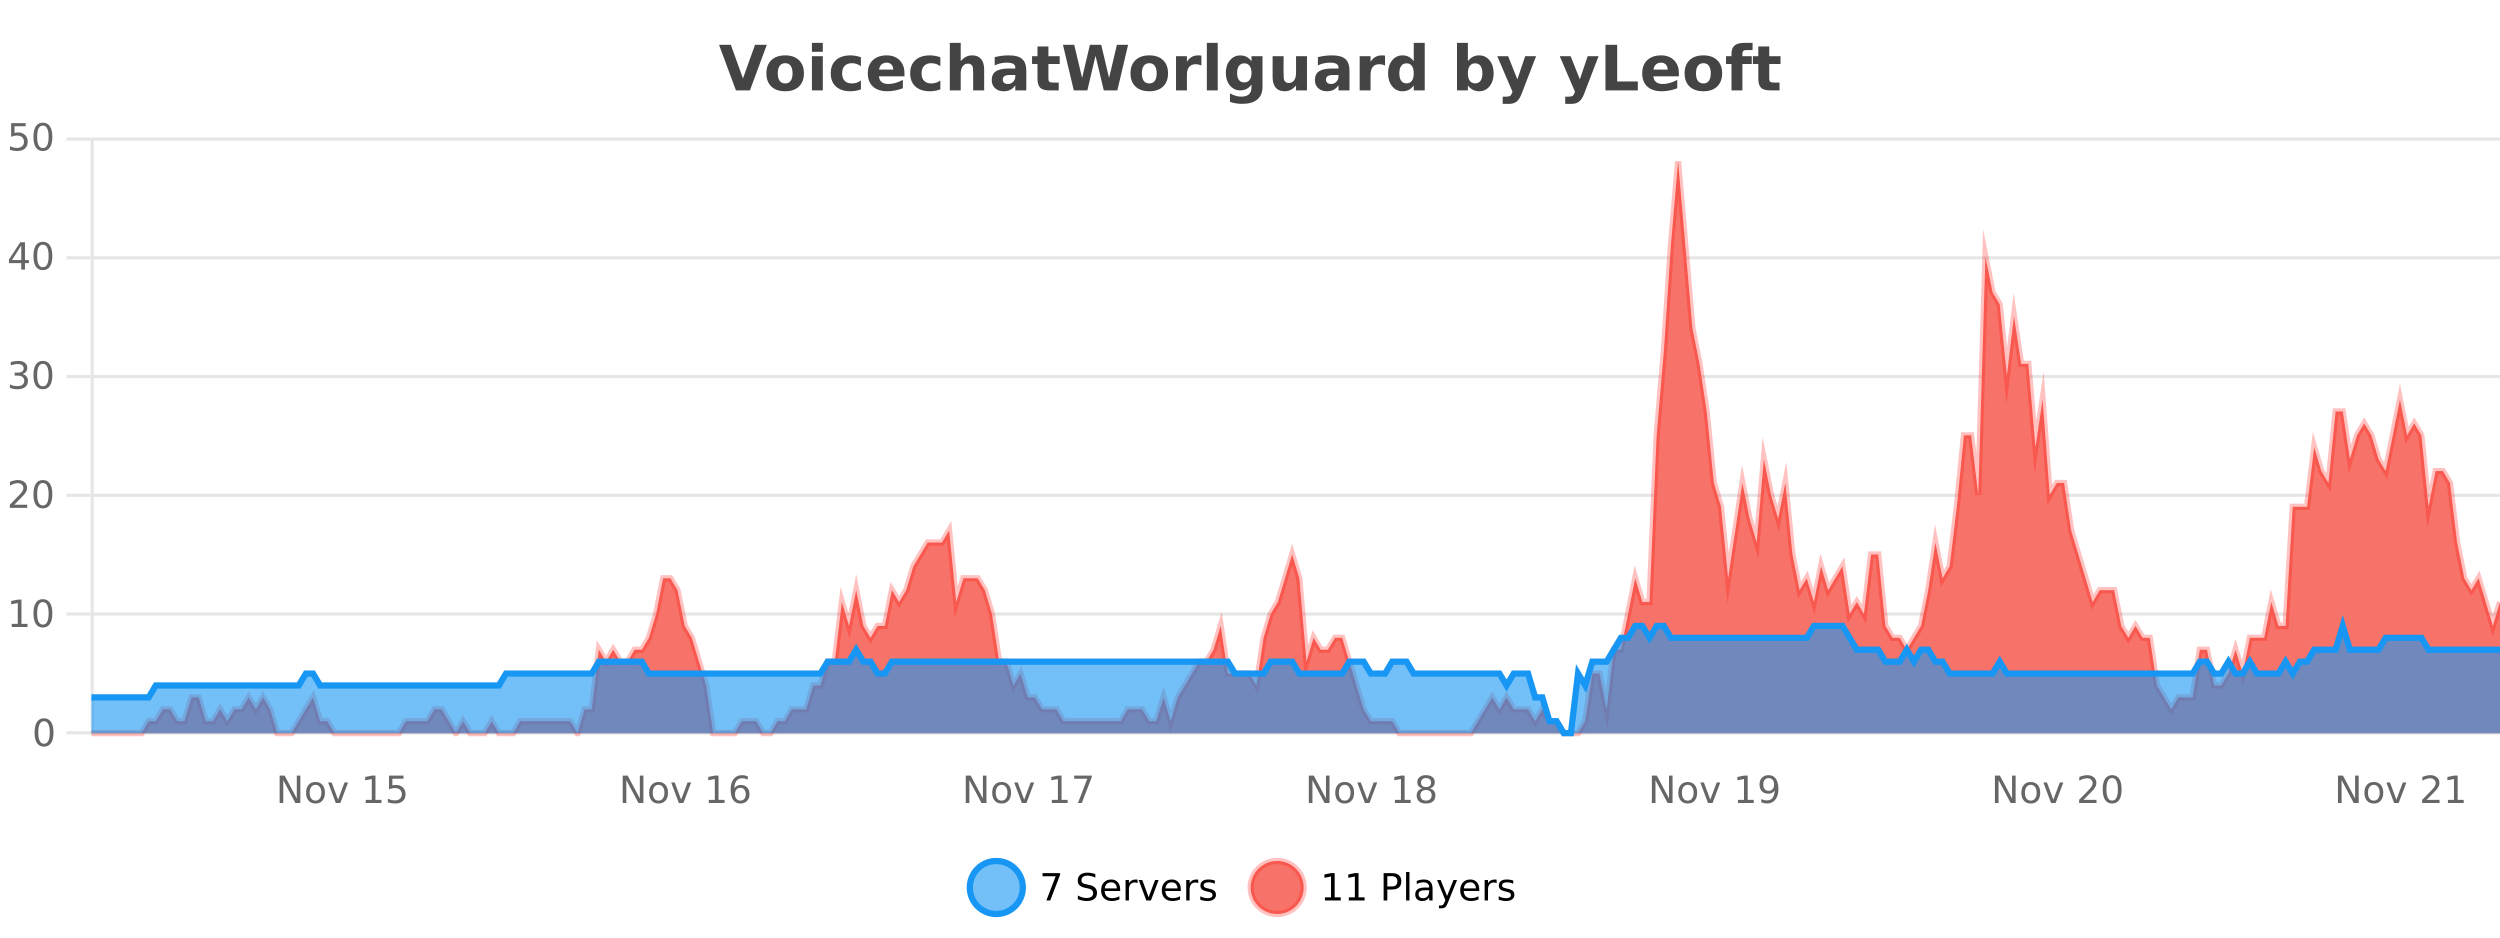 <?xml version="1.0" encoding="UTF-8"?>
<svg xmlns="http://www.w3.org/2000/svg" xmlns:xlink="http://www.w3.org/1999/xlink" width="800pt" height="300pt" viewBox="0 0 800 300" version="1.1">
<defs>
<clipPath id="clip1">
  <path d="M 282 263 L 356 263 L 356 300 L 282 300 Z M 282 263 "/>
</clipPath>
<clipPath id="clip2">
  <path d="M 371 263 L 446 263 L 446 300 L 371 300 Z M 371 263 "/>
</clipPath>
<clipPath id="clip3">
  <path d="M 29.27 51 L 800 51 L 800 234.602 L 29.27 234.602 Z M 29.27 51 "/>
</clipPath>
<clipPath id="clip4">
  <path d="M 28.27 43 L 800 43 L 800 235.602 L 28.27 235.602 Z M 28.27 43 "/>
</clipPath>
<clipPath id="clip5">
  <path d="M 29.27 200 L 800 200 L 800 234.602 L 29.27 234.602 Z M 29.27 200 "/>
</clipPath>
<clipPath id="clip6">
  <path d="M 28.27 172 L 800 172 L 800 235.602 L 28.27 235.602 Z M 28.27 172 "/>
</clipPath>
</defs>
<g id="surface214246">
<rect x="0" y="0" width="800" height="300" style="fill:rgb(100%,100%,100%);fill-opacity:1;stroke:none;"/>
<path style="fill:none;stroke-width:1;stroke-linecap:butt;stroke-linejoin:miter;stroke:rgb(0%,0%,0%);stroke-opacity:0.098;stroke-miterlimit:10;" d="M 30 234.5 L 800 234.5 "/>
<path style="fill:none;stroke-width:1;stroke-linecap:butt;stroke-linejoin:miter;stroke:rgb(0%,0%,0%);stroke-opacity:0.098;stroke-miterlimit:10;" d="M 21.27 234.5 L 29 234.5 "/>
<path style="fill:none;stroke-width:1;stroke-linecap:butt;stroke-linejoin:miter;stroke:rgb(0%,0%,0%);stroke-opacity:0.098;stroke-miterlimit:10;" d="M 30 196.5 L 800 196.5 "/>
<path style="fill:none;stroke-width:1;stroke-linecap:butt;stroke-linejoin:miter;stroke:rgb(0%,0%,0%);stroke-opacity:0.098;stroke-miterlimit:10;" d="M 21.27 196.5 L 29 196.5 "/>
<path style="fill:none;stroke-width:1;stroke-linecap:butt;stroke-linejoin:miter;stroke:rgb(0%,0%,0%);stroke-opacity:0.098;stroke-miterlimit:10;" d="M 30 158.5 L 800 158.5 "/>
<path style="fill:none;stroke-width:1;stroke-linecap:butt;stroke-linejoin:miter;stroke:rgb(0%,0%,0%);stroke-opacity:0.098;stroke-miterlimit:10;" d="M 21.27 158.5 L 29 158.5 "/>
<path style="fill:none;stroke-width:1;stroke-linecap:butt;stroke-linejoin:miter;stroke:rgb(0%,0%,0%);stroke-opacity:0.098;stroke-miterlimit:10;" d="M 30 120.5 L 800 120.5 "/>
<path style="fill:none;stroke-width:1;stroke-linecap:butt;stroke-linejoin:miter;stroke:rgb(0%,0%,0%);stroke-opacity:0.098;stroke-miterlimit:10;" d="M 21.27 120.5 L 29 120.5 "/>
<path style="fill:none;stroke-width:1;stroke-linecap:butt;stroke-linejoin:miter;stroke:rgb(0%,0%,0%);stroke-opacity:0.098;stroke-miterlimit:10;" d="M 30 82.5 L 800 82.5 "/>
<path style="fill:none;stroke-width:1;stroke-linecap:butt;stroke-linejoin:miter;stroke:rgb(0%,0%,0%);stroke-opacity:0.098;stroke-miterlimit:10;" d="M 21.27 82.5 L 29 82.5 "/>
<path style="fill:none;stroke-width:1;stroke-linecap:butt;stroke-linejoin:miter;stroke:rgb(0%,0%,0%);stroke-opacity:0.098;stroke-miterlimit:10;" d="M 30 44.5 L 800 44.5 "/>
<path style="fill:none;stroke-width:1;stroke-linecap:butt;stroke-linejoin:miter;stroke:rgb(0%,0%,0%);stroke-opacity:0.098;stroke-miterlimit:10;" d="M 21.27 44.5 L 29 44.5 "/>
<path style=" stroke:none;fill-rule:nonzero;fill:rgb(9.02%,58.824%,95.294%);fill-opacity:0.6;" d="M 327.305 284 C 327.305 288.688 323.508 292.484 318.82 292.484 C 314.133 292.484 310.336 288.688 310.336 284 C 310.336 279.312 314.133 275.516 318.82 275.516 C 323.508 275.516 327.305 279.312 327.305 284 Z M 327.305 284 "/>
<g clip-path="url(#clip1)" clip-rule="nonzero">
<path style="fill:none;stroke-width:2;stroke-linecap:butt;stroke-linejoin:miter;stroke:rgb(9.02%,58.824%,95.294%);stroke-opacity:1;stroke-miterlimit:10;" d="M 327.305 284 C 327.305 288.688 323.508 292.484 318.82 292.484 C 314.133 292.484 310.336 288.688 310.336 284 C 310.336 279.312 314.133 275.516 318.82 275.516 C 323.508 275.516 327.305 279.312 327.305 284 Z M 327.305 284 "/>
</g>
<path style=" stroke:none;fill-rule:nonzero;fill:rgb(0%,0%,0%);fill-opacity:1;" d="M 333.617 279.406 L 339.242 279.406 L 339.242 279.906 L 336.07 288.156 L 334.836 288.156 L 337.82 280.406 L 333.617 280.406 Z M 350.508 279.688 L 350.508 280.844 C 350.059 280.637 349.633 280.48 349.227 280.375 C 348.828 280.262 348.449 280.203 348.086 280.203 C 347.438 280.203 346.938 280.328 346.586 280.578 C 346.242 280.828 346.07 281.188 346.07 281.656 C 346.07 282.043 346.184 282.336 346.414 282.531 C 346.641 282.73 347.086 282.887 347.742 283 L 348.445 283.156 C 349.328 283.324 349.98 283.621 350.398 284.047 C 350.824 284.465 351.039 285.027 351.039 285.734 C 351.039 286.59 350.75 287.234 350.18 287.672 C 349.617 288.109 348.781 288.328 347.68 288.328 C 347.273 288.328 346.836 288.281 346.367 288.188 C 345.898 288.094 345.414 287.953 344.914 287.766 L 344.914 286.547 C 345.391 286.82 345.859 287.023 346.32 287.156 C 346.789 287.293 347.242 287.359 347.68 287.359 C 348.355 287.359 348.875 287.23 349.242 286.969 C 349.617 286.699 349.805 286.32 349.805 285.828 C 349.805 285.402 349.668 285.07 349.398 284.828 C 349.137 284.578 348.703 284.398 348.102 284.281 L 347.383 284.141 C 346.496 283.965 345.855 283.688 345.461 283.312 C 345.074 282.938 344.883 282.418 344.883 281.75 C 344.883 280.969 345.152 280.359 345.695 279.922 C 346.234 279.477 346.984 279.25 347.945 279.25 C 348.359 279.25 348.777 279.289 349.195 279.359 C 349.621 279.434 350.059 279.543 350.508 279.688 Z M 358.453 284.609 L 358.453 285.125 L 353.484 285.125 C 353.535 285.875 353.758 286.445 354.156 286.828 C 354.562 287.215 355.117 287.406 355.828 287.406 C 356.242 287.406 356.645 287.359 357.031 287.266 C 357.426 287.164 357.816 287.008 358.203 286.797 L 358.203 287.828 C 357.805 287.984 357.406 288.105 357 288.188 C 356.594 288.281 356.18 288.328 355.766 288.328 C 354.723 288.328 353.895 288.027 353.281 287.422 C 352.664 286.809 352.359 285.98 352.359 284.938 C 352.359 283.867 352.648 283.016 353.234 282.391 C 353.816 281.758 354.598 281.438 355.578 281.438 C 356.461 281.438 357.16 281.727 357.672 282.297 C 358.191 282.859 358.453 283.633 358.453 284.609 Z M 357.375 284.281 C 357.363 283.699 357.195 283.23 356.875 282.875 C 356.551 282.523 356.125 282.344 355.594 282.344 C 354.988 282.344 354.504 282.516 354.141 282.859 C 353.785 283.203 353.582 283.684 353.531 284.297 Z M 364.023 282.594 C 363.898 282.531 363.762 282.484 363.617 282.453 C 363.48 282.414 363.324 282.391 363.148 282.391 C 362.543 282.391 362.074 282.59 361.742 282.984 C 361.418 283.383 361.258 283.953 361.258 284.703 L 361.258 288.156 L 360.18 288.156 L 360.18 281.594 L 361.258 281.594 L 361.258 282.609 C 361.484 282.215 361.781 281.922 362.148 281.734 C 362.512 281.539 362.953 281.438 363.477 281.438 C 363.547 281.438 363.625 281.445 363.711 281.453 C 363.805 281.465 363.902 281.48 364.008 281.5 Z M 364.375 281.594 L 365.516 281.594 L 367.562 287.094 L 369.625 281.594 L 370.766 281.594 L 368.297 288.156 L 366.828 288.156 Z M 377.867 284.609 L 377.867 285.125 L 372.898 285.125 C 372.949 285.875 373.172 286.445 373.57 286.828 C 373.977 287.215 374.531 287.406 375.242 287.406 C 375.656 287.406 376.059 287.359 376.445 287.266 C 376.84 287.164 377.23 287.008 377.617 286.797 L 377.617 287.828 C 377.219 287.984 376.82 288.105 376.414 288.188 C 376.008 288.281 375.594 288.328 375.18 288.328 C 374.137 288.328 373.309 288.027 372.695 287.422 C 372.078 286.809 371.773 285.98 371.773 284.938 C 371.773 283.867 372.062 283.016 372.648 282.391 C 373.23 281.758 374.012 281.438 374.992 281.438 C 375.875 281.438 376.574 281.727 377.086 282.297 C 377.605 282.859 377.867 283.633 377.867 284.609 Z M 376.789 284.281 C 376.777 283.699 376.609 283.23 376.289 282.875 C 375.965 282.523 375.539 282.344 375.008 282.344 C 374.402 282.344 373.918 282.516 373.555 282.859 C 373.199 283.203 372.996 283.684 372.945 284.297 Z M 383.438 282.594 C 383.312 282.531 383.176 282.484 383.031 282.453 C 382.895 282.414 382.738 282.391 382.562 282.391 C 381.957 282.391 381.488 282.59 381.156 282.984 C 380.832 283.383 380.672 283.953 380.672 284.703 L 380.672 288.156 L 379.594 288.156 L 379.594 281.594 L 380.672 281.594 L 380.672 282.609 C 380.898 282.215 381.195 281.922 381.562 281.734 C 381.926 281.539 382.367 281.438 382.891 281.438 C 382.961 281.438 383.039 281.445 383.125 281.453 C 383.219 281.465 383.316 281.48 383.422 281.5 Z M 388.75 281.781 L 388.75 282.812 C 388.445 282.656 388.129 282.543 387.797 282.469 C 387.473 282.387 387.133 282.344 386.781 282.344 C 386.25 282.344 385.848 282.43 385.578 282.594 C 385.305 282.75 385.172 282.996 385.172 283.328 C 385.172 283.578 385.266 283.777 385.453 283.922 C 385.648 284.059 386.039 284.188 386.625 284.312 L 386.984 284.406 C 387.754 284.562 388.301 284.793 388.625 285.094 C 388.945 285.398 389.109 285.812 389.109 286.344 C 389.109 286.961 388.863 287.445 388.375 287.797 C 387.895 288.152 387.234 288.328 386.391 288.328 C 386.035 288.328 385.664 288.289 385.281 288.219 C 384.906 288.156 384.508 288.059 384.094 287.922 L 384.094 286.797 C 384.488 287.008 384.879 287.164 385.266 287.266 C 385.648 287.371 386.035 287.422 386.422 287.422 C 386.922 287.422 387.305 287.34 387.578 287.172 C 387.859 286.996 388 286.746 388 286.422 C 388 286.133 387.898 285.906 387.703 285.75 C 387.504 285.594 387.07 285.445 386.406 285.297 L 386.031 285.219 C 385.363 285.074 384.879 284.855 384.578 284.562 C 384.285 284.273 384.141 283.875 384.141 283.375 C 384.141 282.75 384.359 282.273 384.797 281.938 C 385.234 281.605 385.852 281.438 386.656 281.438 C 387.051 281.438 387.426 281.469 387.781 281.531 C 388.133 281.586 388.457 281.668 388.75 281.781 Z M 328.82 277.016 "/>
<path style=" stroke:none;fill-rule:nonzero;fill:rgb(96.863%,44.706%,40.784%);fill-opacity:1;" d="M 417.172 284 C 417.172 288.688 413.375 292.484 408.688 292.484 C 404 292.484 400.203 288.688 400.203 284 C 400.203 279.312 404 275.516 408.688 275.516 C 413.375 275.516 417.172 279.312 417.172 284 Z M 417.172 284 "/>
<g clip-path="url(#clip2)" clip-rule="nonzero">
<path style="fill:none;stroke-width:2;stroke-linecap:butt;stroke-linejoin:miter;stroke:rgb(100%,4.706%,0%);stroke-opacity:0.247;stroke-miterlimit:10;" d="M 417.172 284 C 417.172 288.688 413.375 292.484 408.688 292.484 C 404 292.484 400.203 288.688 400.203 284 C 400.203 279.312 404 275.516 408.688 275.516 C 413.375 275.516 417.172 279.312 417.172 284 Z M 417.172 284 "/>
</g>
<path style=" stroke:none;fill-rule:nonzero;fill:rgb(0%,0%,0%);fill-opacity:1;" d="M 423.984 287.156 L 425.922 287.156 L 425.922 280.484 L 423.812 280.906 L 423.812 279.828 L 425.906 279.406 L 427.094 279.406 L 427.094 287.156 L 429.031 287.156 L 429.031 288.156 L 423.984 288.156 Z M 431.621 287.156 L 433.559 287.156 L 433.559 280.484 L 431.449 280.906 L 431.449 279.828 L 433.543 279.406 L 434.73 279.406 L 434.73 287.156 L 436.668 287.156 L 436.668 288.156 L 431.621 288.156 Z M 443.945 280.375 L 443.945 283.672 L 445.43 283.672 C 445.98 283.672 446.406 283.531 446.711 283.25 C 447.012 282.961 447.164 282.547 447.164 282.016 C 447.164 281.496 447.012 281.094 446.711 280.812 C 446.406 280.523 445.98 280.375 445.43 280.375 Z M 442.758 279.406 L 445.43 279.406 C 446.418 279.406 447.164 279.633 447.664 280.078 C 448.164 280.516 448.414 281.164 448.414 282.016 C 448.414 282.883 448.164 283.539 447.664 283.984 C 447.164 284.422 446.418 284.641 445.43 284.641 L 443.945 284.641 L 443.945 288.156 L 442.758 288.156 Z M 449.945 279.031 L 451.023 279.031 L 451.023 288.156 L 449.945 288.156 Z M 456.266 284.859 C 455.398 284.859 454.797 284.961 454.453 285.156 C 454.117 285.355 453.953 285.695 453.953 286.172 C 453.953 286.559 454.078 286.867 454.328 287.094 C 454.586 287.312 454.93 287.422 455.359 287.422 C 455.961 287.422 456.441 287.215 456.797 286.797 C 457.16 286.371 457.344 285.805 457.344 285.094 L 457.344 284.859 Z M 458.422 284.406 L 458.422 288.156 L 457.344 288.156 L 457.344 287.156 C 457.094 287.555 456.785 287.852 456.422 288.047 C 456.055 288.234 455.609 288.328 455.078 288.328 C 454.398 288.328 453.863 288.141 453.469 287.766 C 453.07 287.383 452.875 286.875 452.875 286.25 C 452.875 285.512 453.117 284.953 453.609 284.578 C 454.109 284.203 454.848 284.016 455.828 284.016 L 457.344 284.016 L 457.344 283.906 C 457.344 283.406 457.176 283.023 456.844 282.75 C 456.52 282.48 456.066 282.344 455.484 282.344 C 455.109 282.344 454.738 282.391 454.375 282.484 C 454.02 282.578 453.68 282.715 453.359 282.891 L 453.359 281.891 C 453.754 281.734 454.133 281.621 454.5 281.547 C 454.875 281.477 455.238 281.438 455.594 281.438 C 456.539 281.438 457.25 281.684 457.719 282.172 C 458.188 282.664 458.422 283.406 458.422 284.406 Z M 463.367 288.766 C 463.062 289.547 462.766 290.055 462.477 290.297 C 462.184 290.535 461.797 290.656 461.32 290.656 L 460.461 290.656 L 460.461 289.75 L 461.086 289.75 C 461.387 289.75 461.617 289.676 461.773 289.531 C 461.938 289.395 462.121 289.066 462.32 288.547 L 462.523 288.047 L 459.867 281.594 L 461.008 281.594 L 463.055 286.719 L 465.117 281.594 L 466.258 281.594 Z M 473.359 284.609 L 473.359 285.125 L 468.391 285.125 C 468.441 285.875 468.664 286.445 469.062 286.828 C 469.469 287.215 470.023 287.406 470.734 287.406 C 471.148 287.406 471.551 287.359 471.938 287.266 C 472.332 287.164 472.723 287.008 473.109 286.797 L 473.109 287.828 C 472.711 287.984 472.312 288.105 471.906 288.188 C 471.5 288.281 471.086 288.328 470.672 288.328 C 469.629 288.328 468.801 288.027 468.188 287.422 C 467.57 286.809 467.266 285.98 467.266 284.938 C 467.266 283.867 467.555 283.016 468.141 282.391 C 468.723 281.758 469.504 281.438 470.484 281.438 C 471.367 281.438 472.066 281.727 472.578 282.297 C 473.098 282.859 473.359 283.633 473.359 284.609 Z M 472.281 284.281 C 472.27 283.699 472.102 283.23 471.781 282.875 C 471.457 282.523 471.031 282.344 470.5 282.344 C 469.895 282.344 469.41 282.516 469.047 282.859 C 468.691 283.203 468.488 283.684 468.438 284.297 Z M 478.93 282.594 C 478.805 282.531 478.668 282.484 478.523 282.453 C 478.387 282.414 478.23 282.391 478.055 282.391 C 477.449 282.391 476.98 282.59 476.648 282.984 C 476.324 283.383 476.164 283.953 476.164 284.703 L 476.164 288.156 L 475.086 288.156 L 475.086 281.594 L 476.164 281.594 L 476.164 282.609 C 476.391 282.215 476.688 281.922 477.055 281.734 C 477.418 281.539 477.859 281.438 478.383 281.438 C 478.453 281.438 478.531 281.445 478.617 281.453 C 478.711 281.465 478.809 281.48 478.914 281.5 Z M 484.242 281.781 L 484.242 282.812 C 483.938 282.656 483.621 282.543 483.289 282.469 C 482.965 282.387 482.625 282.344 482.273 282.344 C 481.742 282.344 481.34 282.43 481.07 282.594 C 480.797 282.75 480.664 282.996 480.664 283.328 C 480.664 283.578 480.758 283.777 480.945 283.922 C 481.141 284.059 481.531 284.188 482.117 284.312 L 482.477 284.406 C 483.246 284.562 483.793 284.793 484.117 285.094 C 484.438 285.398 484.602 285.812 484.602 286.344 C 484.602 286.961 484.355 287.445 483.867 287.797 C 483.387 288.152 482.727 288.328 481.883 288.328 C 481.527 288.328 481.156 288.289 480.773 288.219 C 480.398 288.156 480 288.059 479.586 287.922 L 479.586 286.797 C 479.98 287.008 480.371 287.164 480.758 287.266 C 481.141 287.371 481.527 287.422 481.914 287.422 C 482.414 287.422 482.797 287.34 483.07 287.172 C 483.352 286.996 483.492 286.746 483.492 286.422 C 483.492 286.133 483.391 285.906 483.195 285.75 C 482.996 285.594 482.562 285.445 481.898 285.297 L 481.523 285.219 C 480.855 285.074 480.371 284.855 480.07 284.562 C 479.777 284.273 479.633 283.875 479.633 283.375 C 479.633 282.75 479.852 282.273 480.289 281.938 C 480.727 281.605 481.344 281.438 482.148 281.438 C 482.543 281.438 482.918 281.469 483.273 281.531 C 483.625 281.586 483.949 281.668 484.242 281.781 Z M 418.688 277.016 "/>
<path style=" stroke:none;fill-rule:nonzero;fill:rgb(26.667%,26.667%,26.667%);fill-opacity:1;" d="M 230.094 14.344 L 233.875 14.344 L 237.75 25.109 L 241.609 14.344 L 245.375 14.344 L 239.984 28.922 L 235.5 28.922 Z M 251.273 20.219 C 250.492 20.219 249.898 20.5 249.492 21.062 C 249.086 21.617 248.883 22.418 248.883 23.469 C 248.883 24.512 249.086 25.312 249.492 25.875 C 249.898 26.43 250.492 26.703 251.273 26.703 C 252.031 26.703 252.609 26.43 253.008 25.875 C 253.414 25.312 253.617 24.512 253.617 23.469 C 253.617 22.418 253.414 21.617 253.008 21.062 C 252.609 20.5 252.031 20.219 251.273 20.219 Z M 251.273 17.719 C 253.148 17.719 254.609 18.23 255.664 19.25 C 256.727 20.262 257.258 21.668 257.258 23.469 C 257.258 25.262 256.727 26.668 255.664 27.688 C 254.609 28.699 253.148 29.203 251.273 29.203 C 249.375 29.203 247.898 28.699 246.836 27.688 C 245.773 26.668 245.242 25.262 245.242 23.469 C 245.242 21.668 245.773 20.262 246.836 19.25 C 247.898 18.23 249.375 17.719 251.273 17.719 Z M 259.812 17.984 L 263.297 17.984 L 263.297 28.922 L 259.812 28.922 Z M 259.812 13.719 L 263.297 13.719 L 263.297 16.578 L 259.812 16.578 Z M 275.496 18.328 L 275.496 21.172 C 275.027 20.852 274.551 20.609 274.074 20.453 C 273.594 20.297 273.094 20.219 272.574 20.219 C 271.605 20.219 270.844 20.508 270.293 21.078 C 269.75 21.641 269.48 22.438 269.48 23.469 C 269.48 24.492 269.75 25.289 270.293 25.859 C 270.844 26.422 271.605 26.703 272.574 26.703 C 273.125 26.703 273.645 26.625 274.137 26.469 C 274.625 26.305 275.078 26.059 275.496 25.734 L 275.496 28.594 C 274.953 28.805 274.402 28.953 273.84 29.047 C 273.277 29.148 272.707 29.203 272.137 29.203 C 270.168 29.203 268.625 28.699 267.512 27.688 C 266.395 26.68 265.84 25.273 265.84 23.469 C 265.84 21.656 266.395 20.246 267.512 19.234 C 268.625 18.227 270.168 17.719 272.137 17.719 C 272.707 17.719 273.27 17.773 273.824 17.875 C 274.387 17.969 274.941 18.121 275.496 18.328 Z M 289.43 23.422 L 289.43 24.422 L 281.258 24.422 C 281.34 25.246 281.637 25.859 282.148 26.266 C 282.656 26.672 283.367 26.875 284.273 26.875 C 285.012 26.875 285.766 26.766 286.539 26.547 C 287.309 26.328 288.102 26 288.914 25.562 L 288.914 28.25 C 288.09 28.562 287.262 28.797 286.43 28.953 C 285.605 29.117 284.781 29.203 283.961 29.203 C 281.98 29.203 280.438 28.703 279.336 27.703 C 278.242 26.695 277.695 25.281 277.695 23.469 C 277.695 21.68 278.23 20.273 279.305 19.25 C 280.387 18.23 281.871 17.719 283.758 17.719 C 285.477 17.719 286.852 18.242 287.883 19.281 C 288.914 20.312 289.43 21.695 289.43 23.422 Z M 285.836 22.266 C 285.836 21.602 285.641 21.062 285.258 20.656 C 284.871 20.25 284.367 20.047 283.742 20.047 C 283.062 20.047 282.512 20.242 282.086 20.625 C 281.668 21 281.406 21.547 281.305 22.266 Z M 300.914 18.328 L 300.914 21.172 C 300.445 20.852 299.969 20.609 299.492 20.453 C 299.012 20.297 298.512 20.219 297.992 20.219 C 297.023 20.219 296.262 20.508 295.711 21.078 C 295.168 21.641 294.898 22.438 294.898 23.469 C 294.898 24.492 295.168 25.289 295.711 25.859 C 296.262 26.422 297.023 26.703 297.992 26.703 C 298.543 26.703 299.062 26.625 299.555 26.469 C 300.043 26.305 300.496 26.059 300.914 25.734 L 300.914 28.594 C 300.371 28.805 299.82 28.953 299.258 29.047 C 298.695 29.148 298.125 29.203 297.555 29.203 C 295.586 29.203 294.043 28.699 292.93 27.688 C 291.812 26.68 291.258 25.273 291.258 23.469 C 291.258 21.656 291.812 20.246 292.93 19.234 C 294.043 18.227 295.586 17.719 297.555 17.719 C 298.125 17.719 298.688 17.773 299.242 17.875 C 299.805 17.969 300.359 18.121 300.914 18.328 Z M 314.93 22.266 L 314.93 28.922 L 311.414 28.922 L 311.414 23.844 C 311.414 22.887 311.391 22.23 311.352 21.875 C 311.309 21.512 311.234 21.246 311.133 21.078 C 310.996 20.852 310.809 20.672 310.57 20.547 C 310.34 20.422 310.074 20.359 309.773 20.359 C 309.043 20.359 308.469 20.641 308.055 21.203 C 307.637 21.766 307.43 22.547 307.43 23.547 L 307.43 28.922 L 303.945 28.922 L 303.945 13.719 L 307.43 13.719 L 307.43 19.578 C 307.961 18.945 308.523 18.477 309.117 18.172 C 309.711 17.871 310.359 17.719 311.07 17.719 C 312.34 17.719 313.297 18.109 313.945 18.891 C 314.602 19.664 314.93 20.789 314.93 22.266 Z M 323.07 24 C 322.34 24 321.793 24.125 321.43 24.375 C 321.062 24.617 320.883 24.98 320.883 25.469 C 320.883 25.906 321.027 26.25 321.32 26.5 C 321.621 26.75 322.031 26.875 322.555 26.875 C 323.211 26.875 323.762 26.641 324.211 26.172 C 324.668 25.703 324.898 25.117 324.898 24.406 L 324.898 24 Z M 328.414 22.688 L 328.414 28.922 L 324.898 28.922 L 324.898 27.297 C 324.43 27.965 323.898 28.449 323.305 28.75 C 322.719 29.051 322.008 29.203 321.164 29.203 C 320.039 29.203 319.121 28.875 318.414 28.219 C 317.703 27.555 317.352 26.695 317.352 25.641 C 317.352 24.359 317.789 23.422 318.664 22.828 C 319.547 22.227 320.938 21.922 322.836 21.922 L 324.898 21.922 L 324.898 21.641 C 324.898 21.09 324.68 20.688 324.242 20.438 C 323.805 20.18 323.121 20.047 322.195 20.047 C 321.445 20.047 320.746 20.125 320.102 20.281 C 319.453 20.43 318.855 20.648 318.305 20.938 L 318.305 18.281 C 319.055 18.094 319.805 17.953 320.555 17.859 C 321.312 17.766 322.074 17.719 322.836 17.719 C 324.805 17.719 326.227 18.109 327.102 18.891 C 327.977 19.664 328.414 20.93 328.414 22.688 Z M 335.492 14.875 L 335.492 17.984 L 339.102 17.984 L 339.102 20.484 L 335.492 20.484 L 335.492 25.125 C 335.492 25.637 335.59 25.98 335.789 26.156 C 335.996 26.336 336.398 26.422 336.992 26.422 L 338.789 26.422 L 338.789 28.922 L 335.789 28.922 C 334.414 28.922 333.434 28.637 332.852 28.062 C 332.277 27.48 331.992 26.5 331.992 25.125 L 331.992 20.484 L 330.258 20.484 L 330.258 17.984 L 331.992 17.984 L 331.992 14.875 Z M 340.145 14.344 L 343.754 14.344 L 346.27 24.938 L 348.77 14.344 L 352.395 14.344 L 354.895 24.938 L 357.41 14.344 L 360.988 14.344 L 357.551 28.922 L 353.207 28.922 L 350.566 17.844 L 347.957 28.922 L 343.613 28.922 Z M 367.789 20.219 C 367.008 20.219 366.414 20.5 366.008 21.062 C 365.602 21.617 365.398 22.418 365.398 23.469 C 365.398 24.512 365.602 25.312 366.008 25.875 C 366.414 26.43 367.008 26.703 367.789 26.703 C 368.547 26.703 369.125 26.43 369.523 25.875 C 369.93 25.312 370.133 24.512 370.133 23.469 C 370.133 22.418 369.93 21.617 369.523 21.062 C 369.125 20.5 368.547 20.219 367.789 20.219 Z M 367.789 17.719 C 369.664 17.719 371.125 18.23 372.18 19.25 C 373.242 20.262 373.773 21.668 373.773 23.469 C 373.773 25.262 373.242 26.668 372.18 27.688 C 371.125 28.699 369.664 29.203 367.789 29.203 C 365.891 29.203 364.414 28.699 363.352 27.688 C 362.289 26.668 361.758 25.262 361.758 23.469 C 361.758 21.668 362.289 20.262 363.352 19.25 C 364.414 18.23 365.891 17.719 367.789 17.719 Z M 384.453 20.969 C 384.141 20.824 383.832 20.719 383.531 20.656 C 383.227 20.586 382.926 20.547 382.625 20.547 C 381.719 20.547 381.02 20.836 380.531 21.406 C 380.051 21.98 379.812 22.805 379.812 23.875 L 379.812 28.922 L 376.328 28.922 L 376.328 17.984 L 379.812 17.984 L 379.812 19.781 C 380.258 19.062 380.773 18.543 381.359 18.219 C 381.941 17.887 382.641 17.719 383.453 17.719 C 383.578 17.719 383.707 17.727 383.844 17.734 C 383.977 17.746 384.176 17.766 384.438 17.797 Z M 386.188 13.719 L 389.672 13.719 L 389.672 28.922 L 386.188 28.922 Z M 400.484 27.062 C 400.004 27.699 399.473 28.168 398.891 28.469 C 398.305 28.773 397.633 28.922 396.875 28.922 C 395.539 28.922 394.438 28.398 393.562 27.344 C 392.695 26.293 392.266 24.953 392.266 23.328 C 392.266 21.695 392.695 20.355 393.562 19.312 C 394.438 18.262 395.539 17.734 396.875 17.734 C 397.633 17.734 398.305 17.887 398.891 18.188 C 399.473 18.492 400.004 18.965 400.484 19.609 L 400.484 17.984 L 404 17.984 L 404 27.812 C 404 29.57 403.441 30.914 402.328 31.844 C 401.223 32.77 399.613 33.234 397.5 33.234 C 396.82 33.234 396.16 33.18 395.516 33.078 C 394.879 32.973 394.238 32.816 393.594 32.609 L 393.594 29.875 C 394.207 30.227 394.805 30.488 395.391 30.656 C 395.973 30.832 396.562 30.922 397.156 30.922 C 398.301 30.922 399.141 30.672 399.672 30.172 C 400.211 29.672 400.484 28.887 400.484 27.812 Z M 398.172 20.266 C 397.453 20.266 396.891 20.531 396.484 21.062 C 396.078 21.594 395.875 22.352 395.875 23.328 C 395.875 24.328 396.066 25.09 396.453 25.609 C 396.848 26.121 397.422 26.375 398.172 26.375 C 398.898 26.375 399.469 26.109 399.875 25.578 C 400.281 25.047 400.484 24.297 400.484 23.328 C 400.484 22.352 400.281 21.594 399.875 21.062 C 399.469 20.531 398.898 20.266 398.172 20.266 Z M 407.234 24.656 L 407.234 17.984 L 410.75 17.984 L 410.75 19.078 C 410.75 19.672 410.742 20.418 410.734 21.312 C 410.734 22.211 410.734 22.805 410.734 23.094 C 410.734 23.98 410.754 24.617 410.797 25 C 410.848 25.387 410.926 25.668 411.031 25.844 C 411.176 26.074 411.363 26.25 411.594 26.375 C 411.82 26.5 412.086 26.562 412.391 26.562 C 413.117 26.562 413.691 26.281 414.109 25.719 C 414.523 25.156 414.734 24.383 414.734 23.391 L 414.734 17.984 L 418.234 17.984 L 418.234 28.922 L 414.734 28.922 L 414.734 27.344 C 414.203 27.98 413.641 28.449 413.047 28.75 C 412.461 29.051 411.816 29.203 411.109 29.203 C 409.848 29.203 408.883 28.82 408.219 28.047 C 407.562 27.266 407.234 26.137 407.234 24.656 Z M 426.492 24 C 425.762 24 425.215 24.125 424.852 24.375 C 424.484 24.617 424.305 24.98 424.305 25.469 C 424.305 25.906 424.449 26.25 424.742 26.5 C 425.043 26.75 425.453 26.875 425.977 26.875 C 426.633 26.875 427.184 26.641 427.633 26.172 C 428.09 25.703 428.32 25.117 428.32 24.406 L 428.32 24 Z M 431.836 22.688 L 431.836 28.922 L 428.32 28.922 L 428.32 27.297 C 427.852 27.965 427.32 28.449 426.727 28.75 C 426.141 29.051 425.43 29.203 424.586 29.203 C 423.461 29.203 422.543 28.875 421.836 28.219 C 421.125 27.555 420.773 26.695 420.773 25.641 C 420.773 24.359 421.211 23.422 422.086 22.828 C 422.969 22.227 424.359 21.922 426.258 21.922 L 428.32 21.922 L 428.32 21.641 C 428.32 21.09 428.102 20.688 427.664 20.438 C 427.227 20.18 426.543 20.047 425.617 20.047 C 424.867 20.047 424.168 20.125 423.523 20.281 C 422.875 20.43 422.277 20.648 421.727 20.938 L 421.727 18.281 C 422.477 18.094 423.227 17.953 423.977 17.859 C 424.734 17.766 425.496 17.719 426.258 17.719 C 428.227 17.719 429.648 18.109 430.523 18.891 C 431.398 19.664 431.836 20.93 431.836 22.688 Z M 443.219 20.969 C 442.906 20.824 442.598 20.719 442.297 20.656 C 441.992 20.586 441.691 20.547 441.391 20.547 C 440.484 20.547 439.785 20.836 439.297 21.406 C 438.816 21.98 438.578 22.805 438.578 23.875 L 438.578 28.922 L 435.094 28.922 L 435.094 17.984 L 438.578 17.984 L 438.578 19.781 C 439.023 19.062 439.539 18.543 440.125 18.219 C 440.707 17.887 441.406 17.719 442.219 17.719 C 442.344 17.719 442.473 17.727 442.609 17.734 C 442.742 17.746 442.941 17.766 443.203 17.797 Z M 452.398 19.578 L 452.398 13.719 L 455.914 13.719 L 455.914 28.922 L 452.398 28.922 L 452.398 27.344 C 451.918 27.992 451.387 28.465 450.805 28.766 C 450.219 29.055 449.547 29.203 448.789 29.203 C 447.445 29.203 446.34 28.668 445.477 27.594 C 444.609 26.523 444.18 25.148 444.18 23.469 C 444.18 21.781 444.609 20.402 445.477 19.328 C 446.34 18.258 447.445 17.719 448.789 17.719 C 449.547 17.719 450.219 17.871 450.805 18.172 C 451.387 18.477 451.918 18.945 452.398 19.578 Z M 450.086 26.672 C 450.836 26.672 451.406 26.402 451.805 25.859 C 452.199 25.309 452.398 24.512 452.398 23.469 C 452.398 22.43 452.199 21.637 451.805 21.094 C 451.406 20.543 450.836 20.266 450.086 20.266 C 449.344 20.266 448.777 20.543 448.383 21.094 C 447.984 21.637 447.789 22.43 447.789 23.469 C 447.789 24.512 447.984 25.309 448.383 25.859 C 448.777 26.402 449.344 26.672 450.086 26.672 Z M 472.051 26.672 C 472.801 26.672 473.371 26.402 473.77 25.859 C 474.164 25.309 474.363 24.512 474.363 23.469 C 474.363 22.43 474.164 21.637 473.77 21.094 C 473.371 20.543 472.801 20.266 472.051 20.266 C 471.301 20.266 470.723 20.543 470.316 21.094 C 469.918 21.637 469.723 22.43 469.723 23.469 C 469.723 24.5 469.918 25.293 470.316 25.844 C 470.723 26.398 471.301 26.672 472.051 26.672 Z M 469.723 19.578 C 470.211 18.945 470.746 18.477 471.332 18.172 C 471.914 17.871 472.586 17.719 473.348 17.719 C 474.699 17.719 475.809 18.258 476.676 19.328 C 477.539 20.402 477.973 21.781 477.973 23.469 C 477.973 25.148 477.539 26.523 476.676 27.594 C 475.809 28.668 474.699 29.203 473.348 29.203 C 472.586 29.203 471.914 29.051 471.332 28.75 C 470.746 28.449 470.211 27.98 469.723 27.344 L 469.723 28.922 L 466.238 28.922 L 466.238 13.719 L 469.723 13.719 Z M 479.117 17.984 L 482.602 17.984 L 485.555 25.406 L 488.055 17.984 L 491.539 17.984 L 486.945 29.953 C 486.484 31.172 485.945 32.02 485.32 32.5 C 484.703 32.988 483.898 33.234 482.898 33.234 L 480.867 33.234 L 480.867 30.938 L 481.961 30.938 C 482.555 30.938 482.984 30.844 483.258 30.656 C 483.527 30.469 483.734 30.129 483.883 29.641 L 483.992 29.344 Z M 499.117 17.984 L 502.602 17.984 L 505.555 25.406 L 508.055 17.984 L 511.539 17.984 L 506.945 29.953 C 506.484 31.172 505.945 32.02 505.32 32.5 C 504.703 32.988 503.898 33.234 502.898 33.234 L 500.867 33.234 L 500.867 30.938 L 501.961 30.938 C 502.555 30.938 502.984 30.844 503.258 30.656 C 503.527 30.469 503.734 30.129 503.883 29.641 L 503.992 29.344 Z M 513.75 14.344 L 517.5 14.344 L 517.5 26.078 L 524.109 26.078 L 524.109 28.922 L 513.75 28.922 Z M 537.242 23.422 L 537.242 24.422 L 529.07 24.422 C 529.152 25.246 529.449 25.859 529.961 26.266 C 530.469 26.672 531.18 26.875 532.086 26.875 C 532.824 26.875 533.578 26.766 534.352 26.547 C 535.121 26.328 535.914 26 536.727 25.562 L 536.727 28.25 C 535.902 28.562 535.074 28.797 534.242 28.953 C 533.418 29.117 532.594 29.203 531.773 29.203 C 529.793 29.203 528.25 28.703 527.148 27.703 C 526.055 26.695 525.508 25.281 525.508 23.469 C 525.508 21.68 526.043 20.273 527.117 19.25 C 528.199 18.23 529.684 17.719 531.57 17.719 C 533.289 17.719 534.664 18.242 535.695 19.281 C 536.727 20.312 537.242 21.695 537.242 23.422 Z M 533.648 22.266 C 533.648 21.602 533.453 21.062 533.07 20.656 C 532.684 20.25 532.18 20.047 531.555 20.047 C 530.875 20.047 530.324 20.242 529.898 20.625 C 529.48 21 529.219 21.547 529.117 22.266 Z M 545.102 20.219 C 544.32 20.219 543.727 20.5 543.32 21.062 C 542.914 21.617 542.711 22.418 542.711 23.469 C 542.711 24.512 542.914 25.312 543.32 25.875 C 543.727 26.43 544.32 26.703 545.102 26.703 C 545.859 26.703 546.438 26.43 546.836 25.875 C 547.242 25.312 547.445 24.512 547.445 23.469 C 547.445 22.418 547.242 21.617 546.836 21.062 C 546.438 20.5 545.859 20.219 545.102 20.219 Z M 545.102 17.719 C 546.977 17.719 548.438 18.23 549.492 19.25 C 550.555 20.262 551.086 21.668 551.086 23.469 C 551.086 25.262 550.555 26.668 549.492 27.688 C 548.438 28.699 546.977 29.203 545.102 29.203 C 543.203 29.203 541.727 28.699 540.664 27.688 C 539.602 26.668 539.07 25.262 539.07 23.469 C 539.07 21.668 539.602 20.262 540.664 19.25 C 541.727 18.23 543.203 17.719 545.102 17.719 Z M 560.828 13.719 L 560.828 16.016 L 558.891 16.016 C 558.398 16.016 558.055 16.109 557.859 16.297 C 557.66 16.477 557.562 16.781 557.562 17.219 L 557.562 17.984 L 560.562 17.984 L 560.562 20.484 L 557.562 20.484 L 557.562 28.922 L 554.078 28.922 L 554.078 20.484 L 552.328 20.484 L 552.328 17.984 L 554.078 17.984 L 554.078 17.219 C 554.078 16.031 554.406 15.152 555.062 14.578 C 555.727 14.008 556.758 13.719 558.156 13.719 Z M 566.156 14.875 L 566.156 17.984 L 569.766 17.984 L 569.766 20.484 L 566.156 20.484 L 566.156 25.125 C 566.156 25.637 566.254 25.98 566.453 26.156 C 566.66 26.336 567.062 26.422 567.656 26.422 L 569.453 26.422 L 569.453 28.922 L 566.453 28.922 C 565.078 28.922 564.098 28.637 563.516 28.062 C 562.941 27.48 562.656 26.5 562.656 25.125 L 562.656 20.484 L 560.922 20.484 L 560.922 17.984 L 562.656 17.984 L 562.656 14.875 Z M 230 10.359 "/>
<path style="fill:none;stroke-width:1;stroke-linecap:butt;stroke-linejoin:miter;stroke:rgb(0%,0%,0%);stroke-opacity:0.098;stroke-miterlimit:10;" d="M 29 234.5 L 801 234.5 "/>
<path style=" stroke:none;fill-rule:nonzero;fill:rgb(40%,40%,40%);fill-opacity:1;" d="M 89.488 248.203 L 91.082 248.203 L 94.973 255.516 L 94.973 248.203 L 96.113 248.203 L 96.113 256.953 L 94.52 256.953 L 90.645 249.641 L 90.645 256.953 L 89.488 256.953 Z M 100.965 251.141 C 100.391 251.141 99.934 251.371 99.59 251.828 C 99.254 252.277 99.09 252.891 99.09 253.672 C 99.09 254.465 99.254 255.086 99.59 255.531 C 99.922 255.98 100.379 256.203 100.965 256.203 C 101.535 256.203 101.988 255.98 102.324 255.531 C 102.668 255.074 102.84 254.453 102.84 253.672 C 102.84 252.902 102.668 252.289 102.324 251.828 C 101.988 251.371 101.535 251.141 100.965 251.141 Z M 100.965 250.234 C 101.902 250.234 102.637 250.543 103.168 251.156 C 103.707 251.762 103.98 252.602 103.98 253.672 C 103.98 254.746 103.707 255.59 103.168 256.203 C 102.637 256.82 101.902 257.125 100.965 257.125 C 100.027 257.125 99.285 256.82 98.746 256.203 C 98.215 255.59 97.949 254.746 97.949 253.672 C 97.949 252.602 98.215 251.762 98.746 251.156 C 99.285 250.543 100.027 250.234 100.965 250.234 Z M 104.992 250.391 L 106.133 250.391 L 108.18 255.891 L 110.242 250.391 L 111.383 250.391 L 108.914 256.953 L 107.445 256.953 Z M 117.035 255.953 L 118.973 255.953 L 118.973 249.281 L 116.863 249.703 L 116.863 248.625 L 118.957 248.203 L 120.145 248.203 L 120.145 255.953 L 122.082 255.953 L 122.082 256.953 L 117.035 256.953 Z M 124.484 248.203 L 129.125 248.203 L 129.125 249.203 L 125.562 249.203 L 125.562 251.344 C 125.738 251.281 125.91 251.242 126.078 251.219 C 126.254 251.188 126.426 251.172 126.594 251.172 C 127.57 251.172 128.348 251.445 128.922 251.984 C 129.492 252.516 129.781 253.234 129.781 254.141 C 129.781 255.09 129.484 255.824 128.891 256.344 C 128.305 256.867 127.484 257.125 126.422 257.125 C 126.047 257.125 125.664 257.094 125.281 257.031 C 124.906 256.969 124.516 256.875 124.109 256.75 L 124.109 255.562 C 124.461 255.75 124.828 255.891 125.203 255.984 C 125.578 256.078 125.973 256.125 126.391 256.125 C 127.066 256.125 127.602 255.949 128 255.594 C 128.395 255.242 128.594 254.758 128.594 254.141 C 128.594 253.539 128.395 253.059 128 252.703 C 127.602 252.352 127.066 252.172 126.391 252.172 C 126.078 252.172 125.758 252.211 125.438 252.281 C 125.125 252.344 124.805 252.449 124.484 252.594 Z M 88.316 245.816 "/>
<path style=" stroke:none;fill-rule:nonzero;fill:rgb(40%,40%,40%);fill-opacity:1;" d="M 199.266 248.203 L 200.859 248.203 L 204.75 255.516 L 204.75 248.203 L 205.891 248.203 L 205.891 256.953 L 204.297 256.953 L 200.422 249.641 L 200.422 256.953 L 199.266 256.953 Z M 210.742 251.141 C 210.168 251.141 209.711 251.371 209.367 251.828 C 209.031 252.277 208.867 252.891 208.867 253.672 C 208.867 254.465 209.031 255.086 209.367 255.531 C 209.699 255.98 210.156 256.203 210.742 256.203 C 211.312 256.203 211.766 255.98 212.102 255.531 C 212.445 255.074 212.617 254.453 212.617 253.672 C 212.617 252.902 212.445 252.289 212.102 251.828 C 211.766 251.371 211.312 251.141 210.742 251.141 Z M 210.742 250.234 C 211.68 250.234 212.414 250.543 212.945 251.156 C 213.484 251.762 213.758 252.602 213.758 253.672 C 213.758 254.746 213.484 255.59 212.945 256.203 C 212.414 256.82 211.68 257.125 210.742 257.125 C 209.805 257.125 209.062 256.82 208.523 256.203 C 207.992 255.59 207.727 254.746 207.727 253.672 C 207.727 252.602 207.992 251.762 208.523 251.156 C 209.062 250.543 209.805 250.234 210.742 250.234 Z M 214.773 250.391 L 215.914 250.391 L 217.961 255.891 L 220.023 250.391 L 221.164 250.391 L 218.695 256.953 L 217.227 256.953 Z M 226.812 255.953 L 228.75 255.953 L 228.75 249.281 L 226.641 249.703 L 226.641 248.625 L 228.734 248.203 L 229.922 248.203 L 229.922 255.953 L 231.859 255.953 L 231.859 256.953 L 226.812 256.953 Z M 236.93 252.109 C 236.398 252.109 235.977 252.293 235.664 252.656 C 235.352 253.023 235.195 253.516 235.195 254.141 C 235.195 254.777 235.352 255.277 235.664 255.641 C 235.977 256.008 236.398 256.188 236.93 256.188 C 237.461 256.188 237.875 256.008 238.18 255.641 C 238.492 255.277 238.648 254.777 238.648 254.141 C 238.648 253.516 238.492 253.023 238.18 252.656 C 237.875 252.293 237.461 252.109 236.93 252.109 Z M 239.273 248.391 L 239.273 249.469 C 238.969 249.336 238.668 249.23 238.367 249.156 C 238.062 249.086 237.766 249.047 237.477 249.047 C 236.695 249.047 236.094 249.312 235.68 249.844 C 235.273 250.367 235.039 251.156 234.977 252.219 C 235.203 251.887 235.492 251.633 235.836 251.453 C 236.188 251.266 236.574 251.172 236.992 251.172 C 237.867 251.172 238.559 251.438 239.07 251.969 C 239.578 252.5 239.836 253.227 239.836 254.141 C 239.836 255.047 239.57 255.773 239.039 256.312 C 238.508 256.855 237.805 257.125 236.93 257.125 C 235.906 257.125 235.133 256.742 234.602 255.969 C 234.07 255.188 233.805 254.062 233.805 252.594 C 233.805 251.211 234.133 250.105 234.789 249.281 C 235.445 248.461 236.324 248.047 237.43 248.047 C 237.719 248.047 238.016 248.078 238.32 248.141 C 238.621 248.195 238.938 248.277 239.273 248.391 Z M 198.094 245.816 "/>
<path style=" stroke:none;fill-rule:nonzero;fill:rgb(40%,40%,40%);fill-opacity:1;" d="M 309.043 248.203 L 310.637 248.203 L 314.527 255.516 L 314.527 248.203 L 315.668 248.203 L 315.668 256.953 L 314.074 256.953 L 310.199 249.641 L 310.199 256.953 L 309.043 256.953 Z M 320.52 251.141 C 319.945 251.141 319.488 251.371 319.145 251.828 C 318.809 252.277 318.645 252.891 318.645 253.672 C 318.645 254.465 318.809 255.086 319.145 255.531 C 319.477 255.98 319.934 256.203 320.52 256.203 C 321.09 256.203 321.543 255.98 321.879 255.531 C 322.223 255.074 322.395 254.453 322.395 253.672 C 322.395 252.902 322.223 252.289 321.879 251.828 C 321.543 251.371 321.09 251.141 320.52 251.141 Z M 320.52 250.234 C 321.457 250.234 322.191 250.543 322.723 251.156 C 323.262 251.762 323.535 252.602 323.535 253.672 C 323.535 254.746 323.262 255.59 322.723 256.203 C 322.191 256.82 321.457 257.125 320.52 257.125 C 319.582 257.125 318.84 256.82 318.301 256.203 C 317.77 255.59 317.504 254.746 317.504 253.672 C 317.504 252.602 317.77 251.762 318.301 251.156 C 318.84 250.543 319.582 250.234 320.52 250.234 Z M 324.547 250.391 L 325.688 250.391 L 327.734 255.891 L 329.797 250.391 L 330.938 250.391 L 328.469 256.953 L 327 256.953 Z M 336.59 255.953 L 338.527 255.953 L 338.527 249.281 L 336.418 249.703 L 336.418 248.625 L 338.512 248.203 L 339.699 248.203 L 339.699 255.953 L 341.637 255.953 L 341.637 256.953 L 336.59 256.953 Z M 343.727 248.203 L 349.352 248.203 L 349.352 248.703 L 346.18 256.953 L 344.945 256.953 L 347.93 249.203 L 343.727 249.203 Z M 307.871 245.816 "/>
<path style=" stroke:none;fill-rule:nonzero;fill:rgb(40%,40%,40%);fill-opacity:1;" d="M 418.82 248.203 L 420.414 248.203 L 424.305 255.516 L 424.305 248.203 L 425.445 248.203 L 425.445 256.953 L 423.852 256.953 L 419.977 249.641 L 419.977 256.953 L 418.82 256.953 Z M 430.297 251.141 C 429.723 251.141 429.266 251.371 428.922 251.828 C 428.586 252.277 428.422 252.891 428.422 253.672 C 428.422 254.465 428.586 255.086 428.922 255.531 C 429.254 255.98 429.711 256.203 430.297 256.203 C 430.867 256.203 431.32 255.98 431.656 255.531 C 432 255.074 432.172 254.453 432.172 253.672 C 432.172 252.902 432 252.289 431.656 251.828 C 431.32 251.371 430.867 251.141 430.297 251.141 Z M 430.297 250.234 C 431.234 250.234 431.969 250.543 432.5 251.156 C 433.039 251.762 433.312 252.602 433.312 253.672 C 433.312 254.746 433.039 255.59 432.5 256.203 C 431.969 256.82 431.234 257.125 430.297 257.125 C 429.359 257.125 428.617 256.82 428.078 256.203 C 427.547 255.59 427.281 254.746 427.281 253.672 C 427.281 252.602 427.547 251.762 428.078 251.156 C 428.617 250.543 429.359 250.234 430.297 250.234 Z M 434.328 250.391 L 435.469 250.391 L 437.516 255.891 L 439.578 250.391 L 440.719 250.391 L 438.25 256.953 L 436.781 256.953 Z M 446.367 255.953 L 448.305 255.953 L 448.305 249.281 L 446.195 249.703 L 446.195 248.625 L 448.289 248.203 L 449.477 248.203 L 449.477 255.953 L 451.414 255.953 L 451.414 256.953 L 446.367 256.953 Z M 456.328 252.797 C 455.766 252.797 455.32 252.949 455 253.25 C 454.676 253.555 454.516 253.965 454.516 254.484 C 454.516 255.016 454.676 255.434 455 255.734 C 455.32 256.039 455.766 256.188 456.328 256.188 C 456.891 256.188 457.332 256.039 457.656 255.734 C 457.977 255.434 458.141 255.016 458.141 254.484 C 458.141 253.965 457.977 253.555 457.656 253.25 C 457.344 252.949 456.898 252.797 456.328 252.797 Z M 455.141 252.297 C 454.641 252.172 454.242 251.938 453.953 251.594 C 453.672 251.242 453.531 250.812 453.531 250.312 C 453.531 249.617 453.781 249.062 454.281 248.656 C 454.781 248.25 455.461 248.047 456.328 248.047 C 457.203 248.047 457.883 248.25 458.375 248.656 C 458.875 249.062 459.125 249.617 459.125 250.312 C 459.125 250.812 458.984 251.242 458.703 251.594 C 458.422 251.938 458.023 252.172 457.516 252.297 C 458.086 252.434 458.531 252.695 458.844 253.078 C 459.164 253.465 459.328 253.934 459.328 254.484 C 459.328 255.34 459.066 255.996 458.547 256.453 C 458.035 256.902 457.297 257.125 456.328 257.125 C 455.367 257.125 454.629 256.902 454.109 256.453 C 453.586 255.996 453.328 255.34 453.328 254.484 C 453.328 253.934 453.488 253.465 453.812 253.078 C 454.133 252.695 454.578 252.434 455.141 252.297 Z M 454.719 250.422 C 454.719 250.883 454.859 251.234 455.141 251.484 C 455.422 251.734 455.816 251.859 456.328 251.859 C 456.836 251.859 457.234 251.734 457.516 251.484 C 457.805 251.234 457.953 250.883 457.953 250.422 C 457.953 249.977 457.805 249.625 457.516 249.375 C 457.234 249.117 456.836 248.984 456.328 248.984 C 455.816 248.984 455.422 249.117 455.141 249.375 C 454.859 249.625 454.719 249.977 454.719 250.422 Z M 417.648 245.816 "/>
<path style=" stroke:none;fill-rule:nonzero;fill:rgb(40%,40%,40%);fill-opacity:1;" d="M 528.598 248.203 L 530.191 248.203 L 534.082 255.516 L 534.082 248.203 L 535.223 248.203 L 535.223 256.953 L 533.629 256.953 L 529.754 249.641 L 529.754 256.953 L 528.598 256.953 Z M 540.074 251.141 C 539.5 251.141 539.043 251.371 538.699 251.828 C 538.363 252.277 538.199 252.891 538.199 253.672 C 538.199 254.465 538.363 255.086 538.699 255.531 C 539.031 255.98 539.488 256.203 540.074 256.203 C 540.645 256.203 541.098 255.98 541.434 255.531 C 541.777 255.074 541.949 254.453 541.949 253.672 C 541.949 252.902 541.777 252.289 541.434 251.828 C 541.098 251.371 540.645 251.141 540.074 251.141 Z M 540.074 250.234 C 541.012 250.234 541.746 250.543 542.277 251.156 C 542.816 251.762 543.09 252.602 543.09 253.672 C 543.09 254.746 542.816 255.59 542.277 256.203 C 541.746 256.82 541.012 257.125 540.074 257.125 C 539.137 257.125 538.395 256.82 537.855 256.203 C 537.324 255.59 537.059 254.746 537.059 253.672 C 537.059 252.602 537.324 251.762 537.855 251.156 C 538.395 250.543 539.137 250.234 540.074 250.234 Z M 544.102 250.391 L 545.242 250.391 L 547.289 255.891 L 549.352 250.391 L 550.492 250.391 L 548.023 256.953 L 546.555 256.953 Z M 556.145 255.953 L 558.082 255.953 L 558.082 249.281 L 555.973 249.703 L 555.973 248.625 L 558.066 248.203 L 559.254 248.203 L 559.254 255.953 L 561.191 255.953 L 561.191 256.953 L 556.145 256.953 Z M 563.609 256.766 L 563.609 255.688 C 563.91 255.836 564.211 255.945 564.516 256.016 C 564.816 256.09 565.117 256.125 565.422 256.125 C 566.203 256.125 566.797 255.867 567.203 255.344 C 567.617 254.812 567.852 254.012 567.906 252.938 C 567.688 253.281 567.398 253.543 567.047 253.719 C 566.703 253.898 566.316 253.984 565.891 253.984 C 565.016 253.984 564.32 253.727 563.812 253.203 C 563.301 252.672 563.047 251.945 563.047 251.016 C 563.047 250.121 563.312 249.402 563.844 248.859 C 564.375 248.32 565.082 248.047 565.969 248.047 C 566.977 248.047 567.75 248.438 568.281 249.219 C 568.82 249.992 569.094 251.117 569.094 252.594 C 569.094 253.969 568.766 255.07 568.109 255.891 C 567.453 256.715 566.57 257.125 565.469 257.125 C 565.164 257.125 564.863 257.094 564.562 257.031 C 564.258 256.977 563.941 256.891 563.609 256.766 Z M 565.969 253.062 C 566.5 253.062 566.922 252.883 567.234 252.516 C 567.547 252.152 567.703 251.652 567.703 251.016 C 567.703 250.391 567.547 249.898 567.234 249.531 C 566.922 249.168 566.5 248.984 565.969 248.984 C 565.438 248.984 565.016 249.168 564.703 249.531 C 564.398 249.898 564.25 250.391 564.25 251.016 C 564.25 251.652 564.398 252.152 564.703 252.516 C 565.016 252.883 565.438 253.062 565.969 253.062 Z M 527.426 245.816 "/>
<path style=" stroke:none;fill-rule:nonzero;fill:rgb(40%,40%,40%);fill-opacity:1;" d="M 638.375 248.203 L 639.969 248.203 L 643.859 255.516 L 643.859 248.203 L 645 248.203 L 645 256.953 L 643.406 256.953 L 639.531 249.641 L 639.531 256.953 L 638.375 256.953 Z M 649.852 251.141 C 649.277 251.141 648.82 251.371 648.477 251.828 C 648.141 252.277 647.977 252.891 647.977 253.672 C 647.977 254.465 648.141 255.086 648.477 255.531 C 648.809 255.98 649.266 256.203 649.852 256.203 C 650.422 256.203 650.875 255.98 651.211 255.531 C 651.555 255.074 651.727 254.453 651.727 253.672 C 651.727 252.902 651.555 252.289 651.211 251.828 C 650.875 251.371 650.422 251.141 649.852 251.141 Z M 649.852 250.234 C 650.789 250.234 651.523 250.543 652.055 251.156 C 652.594 251.762 652.867 252.602 652.867 253.672 C 652.867 254.746 652.594 255.59 652.055 256.203 C 651.523 256.82 650.789 257.125 649.852 257.125 C 648.914 257.125 648.172 256.82 647.633 256.203 C 647.102 255.59 646.836 254.746 646.836 253.672 C 646.836 252.602 647.102 251.762 647.633 251.156 C 648.172 250.543 648.914 250.234 649.852 250.234 Z M 653.883 250.391 L 655.023 250.391 L 657.07 255.891 L 659.133 250.391 L 660.273 250.391 L 657.805 256.953 L 656.336 256.953 Z M 666.734 255.953 L 670.875 255.953 L 670.875 256.953 L 665.312 256.953 L 665.312 255.953 C 665.758 255.496 666.367 254.875 667.141 254.094 C 667.922 253.305 668.41 252.793 668.609 252.562 C 668.992 252.148 669.258 251.793 669.406 251.5 C 669.562 251.199 669.641 250.906 669.641 250.625 C 669.641 250.156 669.473 249.777 669.141 249.484 C 668.816 249.195 668.395 249.047 667.875 249.047 C 667.5 249.047 667.102 249.109 666.688 249.234 C 666.281 249.359 665.844 249.559 665.375 249.828 L 665.375 248.625 C 665.852 248.438 666.297 248.297 666.703 248.203 C 667.117 248.102 667.5 248.047 667.844 248.047 C 668.75 248.047 669.473 248.277 670.016 248.734 C 670.555 249.184 670.828 249.789 670.828 250.547 C 670.828 250.902 670.758 251.242 670.625 251.562 C 670.488 251.887 670.242 252.266 669.891 252.703 C 669.785 252.82 669.473 253.148 668.953 253.688 C 668.43 254.23 667.691 254.984 666.734 255.953 Z M 675.883 248.984 C 675.277 248.984 674.82 249.289 674.508 249.891 C 674.203 250.484 674.055 251.387 674.055 252.594 C 674.055 253.793 674.203 254.695 674.508 255.297 C 674.82 255.891 675.277 256.188 675.883 256.188 C 676.496 256.188 676.953 255.891 677.258 255.297 C 677.57 254.695 677.727 253.793 677.727 252.594 C 677.727 251.387 677.57 250.484 677.258 249.891 C 676.953 249.289 676.496 248.984 675.883 248.984 Z M 675.883 248.047 C 676.859 248.047 677.609 248.438 678.133 249.219 C 678.652 249.992 678.914 251.117 678.914 252.594 C 678.914 254.062 678.652 255.188 678.133 255.969 C 677.609 256.742 676.859 257.125 675.883 257.125 C 674.902 257.125 674.152 256.742 673.633 255.969 C 673.121 255.188 672.867 254.062 672.867 252.594 C 672.867 251.117 673.121 249.992 673.633 249.219 C 674.152 248.438 674.902 248.047 675.883 248.047 Z M 637.203 245.816 "/>
<path style=" stroke:none;fill-rule:nonzero;fill:rgb(40%,40%,40%);fill-opacity:1;" d="M 748.152 248.203 L 749.746 248.203 L 753.637 255.516 L 753.637 248.203 L 754.777 248.203 L 754.777 256.953 L 753.184 256.953 L 749.309 249.641 L 749.309 256.953 L 748.152 256.953 Z M 759.629 251.141 C 759.055 251.141 758.598 251.371 758.254 251.828 C 757.918 252.277 757.754 252.891 757.754 253.672 C 757.754 254.465 757.918 255.086 758.254 255.531 C 758.586 255.98 759.043 256.203 759.629 256.203 C 760.199 256.203 760.652 255.98 760.988 255.531 C 761.332 255.074 761.504 254.453 761.504 253.672 C 761.504 252.902 761.332 252.289 760.988 251.828 C 760.652 251.371 760.199 251.141 759.629 251.141 Z M 759.629 250.234 C 760.566 250.234 761.301 250.543 761.832 251.156 C 762.371 251.762 762.645 252.602 762.645 253.672 C 762.645 254.746 762.371 255.59 761.832 256.203 C 761.301 256.82 760.566 257.125 759.629 257.125 C 758.691 257.125 757.949 256.82 757.41 256.203 C 756.879 255.59 756.613 254.746 756.613 253.672 C 756.613 252.602 756.879 251.762 757.41 251.156 C 757.949 250.543 758.691 250.234 759.629 250.234 Z M 763.656 250.391 L 764.797 250.391 L 766.844 255.891 L 768.906 250.391 L 770.047 250.391 L 767.578 256.953 L 766.109 256.953 Z M 776.512 255.953 L 780.652 255.953 L 780.652 256.953 L 775.09 256.953 L 775.09 255.953 C 775.535 255.496 776.145 254.875 776.918 254.094 C 777.699 253.305 778.188 252.793 778.387 252.562 C 778.77 252.148 779.035 251.793 779.184 251.5 C 779.34 251.199 779.418 250.906 779.418 250.625 C 779.418 250.156 779.25 249.777 778.918 249.484 C 778.594 249.195 778.172 249.047 777.652 249.047 C 777.277 249.047 776.879 249.109 776.465 249.234 C 776.059 249.359 775.621 249.559 775.152 249.828 L 775.152 248.625 C 775.629 248.438 776.074 248.297 776.48 248.203 C 776.895 248.102 777.277 248.047 777.621 248.047 C 778.527 248.047 779.25 248.277 779.793 248.734 C 780.332 249.184 780.605 249.789 780.605 250.547 C 780.605 250.902 780.535 251.242 780.402 251.562 C 780.266 251.887 780.02 252.266 779.668 252.703 C 779.562 252.82 779.25 253.148 778.73 253.688 C 778.207 254.23 777.469 254.984 776.512 255.953 Z M 783.336 255.953 L 785.273 255.953 L 785.273 249.281 L 783.164 249.703 L 783.164 248.625 L 785.258 248.203 L 786.445 248.203 L 786.445 255.953 L 788.383 255.953 L 788.383 256.953 L 783.336 256.953 Z M 746.98 245.816 "/>
<path style="fill:none;stroke-width:1;stroke-linecap:butt;stroke-linejoin:miter;stroke:rgb(0%,0%,0%);stroke-opacity:0.098;stroke-miterlimit:10;" d="M 29.5 44 L 29.5 235 "/>
<path style=" stroke:none;fill-rule:nonzero;fill:rgb(40%,40%,40%);fill-opacity:1;" d="M 14.082 230.789 C 13.477 230.789 13.02 231.094 12.707 231.695 C 12.402 232.289 12.254 233.191 12.254 234.398 C 12.254 235.598 12.402 236.5 12.707 237.102 C 13.02 237.695 13.477 237.992 14.082 237.992 C 14.695 237.992 15.152 237.695 15.457 237.102 C 15.77 236.5 15.926 235.598 15.926 234.398 C 15.926 233.191 15.77 232.289 15.457 231.695 C 15.152 231.094 14.695 230.789 14.082 230.789 Z M 14.082 229.852 C 15.059 229.852 15.809 230.242 16.332 231.023 C 16.852 231.797 17.113 232.922 17.113 234.398 C 17.113 235.867 16.852 236.992 16.332 237.773 C 15.809 238.547 15.059 238.93 14.082 238.93 C 13.102 238.93 12.352 238.547 11.832 237.773 C 11.32 236.992 11.066 235.867 11.066 234.398 C 11.066 232.922 11.32 231.797 11.832 231.023 C 12.352 230.242 13.102 229.852 14.082 229.852 Z M 10.27 227.617 "/>
<path style=" stroke:none;fill-rule:nonzero;fill:rgb(40%,40%,40%);fill-opacity:1;" d="M 3.754 199.633 L 5.691 199.633 L 5.691 192.961 L 3.582 193.383 L 3.582 192.305 L 5.676 191.883 L 6.863 191.883 L 6.863 199.633 L 8.801 199.633 L 8.801 200.633 L 3.754 200.633 Z M 13.719 192.664 C 13.113 192.664 12.656 192.969 12.344 193.57 C 12.039 194.164 11.891 195.066 11.891 196.273 C 11.891 197.473 12.039 198.375 12.344 198.977 C 12.656 199.57 13.113 199.867 13.719 199.867 C 14.332 199.867 14.789 199.57 15.094 198.977 C 15.406 198.375 15.562 197.473 15.562 196.273 C 15.562 195.066 15.406 194.164 15.094 193.57 C 14.789 192.969 14.332 192.664 13.719 192.664 Z M 13.719 191.727 C 14.695 191.727 15.445 192.117 15.969 192.898 C 16.488 193.672 16.75 194.797 16.75 196.273 C 16.75 197.742 16.488 198.867 15.969 199.648 C 15.445 200.422 14.695 200.805 13.719 200.805 C 12.738 200.805 11.988 200.422 11.469 199.648 C 10.957 198.867 10.703 197.742 10.703 196.273 C 10.703 194.797 10.957 193.672 11.469 192.898 C 11.988 192.117 12.738 191.727 13.719 191.727 Z M 2.27 189.496 "/>
<path style=" stroke:none;fill-rule:nonzero;fill:rgb(40%,40%,40%);fill-opacity:1;" d="M 4.566 161.516 L 8.707 161.516 L 8.707 162.516 L 3.145 162.516 L 3.145 161.516 C 3.59 161.059 4.199 160.438 4.973 159.656 C 5.754 158.867 6.242 158.355 6.441 158.125 C 6.824 157.711 7.09 157.355 7.238 157.062 C 7.395 156.762 7.473 156.469 7.473 156.188 C 7.473 155.719 7.305 155.34 6.973 155.047 C 6.648 154.758 6.227 154.609 5.707 154.609 C 5.332 154.609 4.934 154.672 4.52 154.797 C 4.113 154.922 3.676 155.121 3.207 155.391 L 3.207 154.188 C 3.684 154 4.129 153.859 4.535 153.766 C 4.949 153.664 5.332 153.609 5.676 153.609 C 6.582 153.609 7.305 153.84 7.848 154.297 C 8.387 154.746 8.66 155.352 8.66 156.109 C 8.66 156.465 8.59 156.805 8.457 157.125 C 8.32 157.449 8.074 157.828 7.723 158.266 C 7.617 158.383 7.305 158.711 6.785 159.25 C 6.262 159.793 5.523 160.547 4.566 161.516 Z M 13.719 154.547 C 13.113 154.547 12.656 154.852 12.344 155.453 C 12.039 156.047 11.891 156.949 11.891 158.156 C 11.891 159.355 12.039 160.258 12.344 160.859 C 12.656 161.453 13.113 161.75 13.719 161.75 C 14.332 161.75 14.789 161.453 15.094 160.859 C 15.406 160.258 15.562 159.355 15.562 158.156 C 15.562 156.949 15.406 156.047 15.094 155.453 C 14.789 154.852 14.332 154.547 13.719 154.547 Z M 13.719 153.609 C 14.695 153.609 15.445 154 15.969 154.781 C 16.488 155.555 16.75 156.68 16.75 158.156 C 16.75 159.625 16.488 160.75 15.969 161.531 C 15.445 162.305 14.695 162.688 13.719 162.688 C 12.738 162.688 11.988 162.305 11.469 161.531 C 10.957 160.75 10.703 159.625 10.703 158.156 C 10.703 156.68 10.957 155.555 11.469 154.781 C 11.988 154 12.738 153.609 13.719 153.609 Z M 2.27 151.375 "/>
<path style=" stroke:none;fill-rule:nonzero;fill:rgb(40%,40%,40%);fill-opacity:1;" d="M 7.145 119.672 C 7.707 119.797 8.145 120.055 8.457 120.438 C 8.777 120.812 8.941 121.281 8.941 121.844 C 8.941 122.711 8.645 123.383 8.051 123.859 C 7.457 124.328 6.613 124.562 5.52 124.562 C 5.152 124.562 4.773 124.523 4.379 124.453 C 3.992 124.383 3.598 124.273 3.191 124.125 L 3.191 122.984 C 3.512 123.172 3.867 123.32 4.254 123.422 C 4.648 123.516 5.059 123.562 5.488 123.562 C 6.227 123.562 6.789 123.418 7.176 123.125 C 7.57 122.836 7.77 122.406 7.77 121.844 C 7.77 121.336 7.586 120.934 7.223 120.641 C 6.855 120.352 6.355 120.203 5.723 120.203 L 4.691 120.203 L 4.691 119.234 L 5.77 119.234 C 6.34 119.234 6.785 119.121 7.098 118.891 C 7.41 118.652 7.566 118.312 7.566 117.875 C 7.566 117.43 7.402 117.086 7.082 116.844 C 6.77 116.605 6.316 116.484 5.723 116.484 C 5.387 116.484 5.035 116.523 4.66 116.594 C 4.293 116.656 3.887 116.762 3.441 116.906 L 3.441 115.859 C 3.898 115.734 4.32 115.641 4.707 115.578 C 5.102 115.516 5.473 115.484 5.816 115.484 C 6.723 115.484 7.434 115.688 7.957 116.094 C 8.477 116.5 8.738 117.055 8.738 117.75 C 8.738 118.242 8.598 118.652 8.316 118.984 C 8.043 119.32 7.652 119.547 7.145 119.672 Z M 13.719 116.422 C 13.113 116.422 12.656 116.727 12.344 117.328 C 12.039 117.922 11.891 118.824 11.891 120.031 C 11.891 121.23 12.039 122.133 12.344 122.734 C 12.656 123.328 13.113 123.625 13.719 123.625 C 14.332 123.625 14.789 123.328 15.094 122.734 C 15.406 122.133 15.562 121.23 15.562 120.031 C 15.562 118.824 15.406 117.922 15.094 117.328 C 14.789 116.727 14.332 116.422 13.719 116.422 Z M 13.719 115.484 C 14.695 115.484 15.445 115.875 15.969 116.656 C 16.488 117.43 16.75 118.555 16.75 120.031 C 16.75 121.5 16.488 122.625 15.969 123.406 C 15.445 124.18 14.695 124.562 13.719 124.562 C 12.738 124.562 11.988 124.18 11.469 123.406 C 10.957 122.625 10.703 121.5 10.703 120.031 C 10.703 118.555 10.957 117.43 11.469 116.656 C 11.988 115.875 12.738 115.484 13.719 115.484 Z M 2.27 113.254 "/>
<path style=" stroke:none;fill-rule:nonzero;fill:rgb(40%,40%,40%);fill-opacity:1;" d="M 6.801 78.555 L 3.816 83.227 L 6.801 83.227 Z M 6.488 77.523 L 7.988 77.523 L 7.988 83.227 L 9.238 83.227 L 9.238 84.211 L 7.988 84.211 L 7.988 86.273 L 6.801 86.273 L 6.801 84.211 L 2.863 84.211 L 2.863 83.07 Z M 13.719 78.305 C 13.113 78.305 12.656 78.609 12.344 79.211 C 12.039 79.805 11.891 80.707 11.891 81.914 C 11.891 83.113 12.039 84.016 12.344 84.617 C 12.656 85.211 13.113 85.508 13.719 85.508 C 14.332 85.508 14.789 85.211 15.094 84.617 C 15.406 84.016 15.562 83.113 15.562 81.914 C 15.562 80.707 15.406 79.805 15.094 79.211 C 14.789 78.609 14.332 78.305 13.719 78.305 Z M 13.719 77.367 C 14.695 77.367 15.445 77.758 15.969 78.539 C 16.488 79.312 16.75 80.438 16.75 81.914 C 16.75 83.383 16.488 84.508 15.969 85.289 C 15.445 86.062 14.695 86.445 13.719 86.445 C 12.738 86.445 11.988 86.062 11.469 85.289 C 10.957 84.508 10.703 83.383 10.703 81.914 C 10.703 80.438 10.957 79.312 11.469 78.539 C 11.988 77.758 12.738 77.367 13.719 77.367 Z M 2.27 75.137 "/>
<path style=" stroke:none;fill-rule:nonzero;fill:rgb(40%,40%,40%);fill-opacity:1;" d="M 3.566 39.406 L 8.207 39.406 L 8.207 40.406 L 4.645 40.406 L 4.645 42.547 C 4.82 42.484 4.992 42.445 5.16 42.422 C 5.336 42.391 5.508 42.375 5.676 42.375 C 6.652 42.375 7.43 42.648 8.004 43.188 C 8.574 43.719 8.863 44.438 8.863 45.344 C 8.863 46.293 8.566 47.027 7.973 47.547 C 7.387 48.07 6.566 48.328 5.504 48.328 C 5.129 48.328 4.746 48.297 4.363 48.234 C 3.988 48.172 3.598 48.078 3.191 47.953 L 3.191 46.766 C 3.543 46.953 3.91 47.094 4.285 47.188 C 4.66 47.281 5.055 47.328 5.473 47.328 C 6.148 47.328 6.684 47.152 7.082 46.797 C 7.477 46.445 7.676 45.961 7.676 45.344 C 7.676 44.742 7.477 44.262 7.082 43.906 C 6.684 43.555 6.148 43.375 5.473 43.375 C 5.16 43.375 4.84 43.414 4.52 43.484 C 4.207 43.547 3.887 43.652 3.566 43.797 Z M 13.719 40.188 C 13.113 40.188 12.656 40.492 12.344 41.094 C 12.039 41.688 11.891 42.59 11.891 43.797 C 11.891 44.996 12.039 45.898 12.344 46.5 C 12.656 47.094 13.113 47.391 13.719 47.391 C 14.332 47.391 14.789 47.094 15.094 46.5 C 15.406 45.898 15.562 44.996 15.562 43.797 C 15.562 42.59 15.406 41.688 15.094 41.094 C 14.789 40.492 14.332 40.188 13.719 40.188 Z M 13.719 39.25 C 14.695 39.25 15.445 39.641 15.969 40.422 C 16.488 41.195 16.75 42.32 16.75 43.797 C 16.75 45.266 16.488 46.391 15.969 47.172 C 15.445 47.945 14.695 48.328 13.719 48.328 C 12.738 48.328 11.988 47.945 11.469 47.172 C 10.957 46.391 10.703 45.266 10.703 43.797 C 10.703 42.32 10.957 41.195 11.469 40.422 C 11.988 39.641 12.738 39.25 13.719 39.25 Z M 2.27 37.016 "/>
<g clip-path="url(#clip3)" clip-rule="nonzero">
<path style=" stroke:none;fill-rule:nonzero;fill:rgb(96.863%,44.706%,40.784%);fill-opacity:1;" d="M 800 192.668 L 797.715 200.293 L 795.426 192.668 L 793.141 185.043 L 790.852 188.855 L 788.566 185.043 L 786.277 173.609 L 783.992 154.547 L 781.703 150.734 L 779.418 150.734 L 777.129 162.172 L 774.844 139.301 L 772.555 135.488 L 770.27 139.301 L 767.98 127.863 L 765.695 139.301 L 763.406 150.734 L 761.121 146.926 L 758.832 139.301 L 756.547 135.488 L 754.258 139.301 L 751.973 146.926 L 749.684 131.676 L 747.398 131.676 L 745.109 154.547 L 742.824 150.734 L 740.539 143.113 L 738.25 162.172 L 733.676 162.172 L 731.391 200.293 L 729.102 200.293 L 726.816 192.668 L 724.527 204.105 L 719.953 204.105 L 717.668 215.539 L 715.379 207.914 L 713.094 215.539 L 710.805 219.352 L 708.52 219.352 L 706.23 207.914 L 703.945 207.914 L 701.656 223.164 L 697.082 223.164 L 694.797 226.977 L 692.508 223.164 L 690.223 219.352 L 687.934 204.105 L 685.648 204.105 L 683.359 200.293 L 681.074 204.105 L 678.789 200.293 L 676.5 188.855 L 671.926 188.855 L 669.641 192.668 L 667.352 185.043 L 665.066 177.422 L 662.777 169.797 L 660.492 154.547 L 658.203 154.547 L 655.918 158.359 L 653.629 127.863 L 651.344 143.113 L 649.055 116.43 L 646.77 116.43 L 644.48 101.18 L 642.195 120.238 L 639.906 97.367 L 637.621 93.555 L 635.332 82.121 L 633.047 158.359 L 630.758 139.301 L 628.473 139.301 L 626.184 162.172 L 623.898 181.23 L 621.613 185.043 L 619.324 173.609 L 617.039 188.855 L 614.75 200.293 L 612.465 204.105 L 610.176 207.914 L 607.891 204.105 L 605.602 204.105 L 603.316 200.293 L 601.027 177.422 L 598.742 177.422 L 596.453 196.48 L 594.168 192.668 L 591.879 196.48 L 589.594 181.23 L 587.305 185.043 L 585.02 188.855 L 582.73 181.23 L 580.445 192.668 L 578.156 185.043 L 575.871 188.855 L 573.582 177.422 L 571.297 154.547 L 569.008 165.984 L 566.723 158.359 L 564.434 146.926 L 562.148 173.609 L 559.863 165.984 L 557.574 154.547 L 555.289 169.797 L 553 185.043 L 550.715 162.172 L 548.426 154.547 L 546.141 131.676 L 543.852 116.43 L 541.566 104.992 L 539.277 78.309 L 536.992 51.625 L 534.703 78.309 L 532.418 112.617 L 530.129 139.301 L 527.844 192.668 L 525.555 192.668 L 523.27 185.043 L 520.98 196.48 L 518.695 207.914 L 516.406 207.914 L 514.121 226.977 L 511.832 215.539 L 509.547 215.539 L 507.258 230.789 L 504.973 234.602 L 500.398 234.602 L 498.113 230.789 L 495.824 230.789 L 493.539 226.977 L 491.25 230.789 L 488.965 226.977 L 484.391 226.977 L 482.102 223.164 L 479.816 226.977 L 477.527 223.164 L 475.242 226.977 L 472.953 230.789 L 470.668 234.602 L 447.797 234.602 L 445.508 230.789 L 438.648 230.789 L 436.363 226.977 L 434.074 219.352 L 431.789 211.727 L 429.5 204.105 L 427.215 204.105 L 424.926 207.914 L 422.641 207.914 L 420.352 204.105 L 418.066 211.727 L 415.777 185.043 L 413.492 177.422 L 411.203 185.043 L 408.918 192.668 L 406.629 196.48 L 404.344 204.105 L 402.055 219.352 L 399.77 215.539 L 392.906 215.539 L 390.621 200.293 L 388.332 207.914 L 386.047 211.727 L 383.762 211.727 L 381.473 215.539 L 379.188 219.352 L 376.898 223.164 L 374.613 230.789 L 372.324 223.164 L 370.039 230.789 L 367.75 230.789 L 365.465 226.977 L 360.891 226.977 L 358.602 230.789 L 340.305 230.789 L 338.02 226.977 L 333.445 226.977 L 331.156 223.164 L 328.871 223.164 L 326.582 215.539 L 324.297 219.352 L 322.012 211.727 L 319.723 211.727 L 317.438 196.48 L 315.148 188.855 L 312.863 185.043 L 308.289 185.043 L 306 192.668 L 303.715 169.797 L 301.426 173.609 L 296.852 173.609 L 294.566 177.422 L 292.277 181.23 L 289.992 188.855 L 287.703 192.668 L 285.418 188.855 L 283.129 200.293 L 280.844 200.293 L 278.555 204.105 L 276.27 200.293 L 273.98 188.855 L 271.695 200.293 L 269.406 192.668 L 267.121 211.727 L 264.836 211.727 L 262.547 219.352 L 260.262 219.352 L 257.973 226.977 L 253.398 226.977 L 251.113 230.789 L 248.824 230.789 L 246.539 234.602 L 244.25 234.602 L 241.965 230.789 L 237.391 230.789 L 235.102 234.602 L 228.242 234.602 L 225.953 219.352 L 223.668 211.727 L 221.379 204.105 L 219.094 200.293 L 216.805 188.855 L 214.52 185.043 L 212.23 185.043 L 209.945 196.48 L 207.656 204.105 L 205.371 207.914 L 203.086 207.914 L 200.797 211.727 L 198.512 211.727 L 196.223 207.914 L 193.938 211.727 L 191.648 207.914 L 189.363 226.977 L 187.074 226.977 L 184.789 234.602 L 182.5 230.789 L 166.492 230.789 L 164.203 234.602 L 159.629 234.602 L 157.344 230.789 L 155.055 234.602 L 150.48 234.602 L 148.195 230.789 L 145.91 234.602 L 143.621 230.789 L 141.336 226.977 L 139.047 226.977 L 136.762 230.789 L 129.898 230.789 L 127.613 234.602 L 107.027 234.602 L 104.742 230.789 L 102.453 230.789 L 100.168 223.164 L 97.879 226.977 L 95.594 230.789 L 93.305 234.602 L 88.73 234.602 L 86.445 226.977 L 84.16 223.164 L 81.871 226.977 L 79.586 223.164 L 77.297 226.977 L 75.012 226.977 L 72.723 230.789 L 70.438 226.977 L 68.148 230.789 L 65.863 230.789 L 63.574 223.164 L 61.289 223.164 L 59 230.789 L 56.715 230.789 L 54.426 226.977 L 52.141 226.977 L 49.852 230.789 L 47.566 230.789 L 45.277 234.602 L 29.27 234.602 L 800 234.602 Z M 800 192.668 "/>
</g>
<g clip-path="url(#clip4)" clip-rule="nonzero">
<path style="fill:none;stroke-width:2;stroke-linecap:butt;stroke-linejoin:miter;stroke:rgb(100%,4.706%,0%);stroke-opacity:0.247;stroke-miterlimit:10;" d="M 800 192.668 L 797.715 200.293 L 795.426 192.668 L 793.141 185.043 L 790.852 188.855 L 788.566 185.043 L 786.277 173.609 L 783.992 154.547 L 781.703 150.734 L 779.418 150.734 L 777.129 162.172 L 774.844 139.301 L 772.555 135.488 L 770.27 139.301 L 767.98 127.863 L 765.695 139.301 L 763.406 150.734 L 761.121 146.926 L 758.832 139.301 L 756.547 135.488 L 754.258 139.301 L 751.973 146.926 L 749.684 131.676 L 747.398 131.676 L 745.109 154.547 L 742.824 150.734 L 740.539 143.113 L 738.25 162.172 L 733.676 162.172 L 731.391 200.293 L 729.102 200.293 L 726.816 192.668 L 724.527 204.105 L 719.953 204.105 L 717.668 215.539 L 715.379 207.914 L 713.094 215.539 L 710.805 219.352 L 708.52 219.352 L 706.23 207.914 L 703.945 207.914 L 701.656 223.164 L 697.082 223.164 L 694.797 226.977 L 692.508 223.164 L 690.223 219.352 L 687.934 204.105 L 685.648 204.105 L 683.359 200.293 L 681.074 204.105 L 678.789 200.293 L 676.5 188.855 L 671.926 188.855 L 669.641 192.668 L 667.352 185.043 L 665.066 177.422 L 662.777 169.797 L 660.492 154.547 L 658.203 154.547 L 655.918 158.359 L 653.629 127.863 L 651.344 143.113 L 649.055 116.43 L 646.77 116.43 L 644.48 101.18 L 642.195 120.238 L 639.906 97.367 L 637.621 93.555 L 635.332 82.121 L 633.047 158.359 L 630.758 139.301 L 628.473 139.301 L 626.184 162.172 L 623.898 181.23 L 621.613 185.043 L 619.324 173.609 L 617.039 188.855 L 614.75 200.293 L 612.465 204.105 L 610.176 207.914 L 607.891 204.105 L 605.602 204.105 L 603.316 200.293 L 601.027 177.422 L 598.742 177.422 L 596.453 196.48 L 594.168 192.668 L 591.879 196.48 L 589.594 181.23 L 587.305 185.043 L 585.02 188.855 L 582.73 181.23 L 580.445 192.668 L 578.156 185.043 L 575.871 188.855 L 573.582 177.422 L 571.297 154.547 L 569.008 165.984 L 566.723 158.359 L 564.434 146.926 L 562.148 173.609 L 559.863 165.984 L 557.574 154.547 L 555.289 169.797 L 553 185.043 L 550.715 162.172 L 548.426 154.547 L 546.141 131.676 L 543.852 116.43 L 541.566 104.992 L 539.277 78.309 L 536.992 51.625 L 534.703 78.309 L 532.418 112.617 L 530.129 139.301 L 527.844 192.668 L 525.555 192.668 L 523.27 185.043 L 520.98 196.48 L 518.695 207.914 L 516.406 207.914 L 514.121 226.977 L 511.832 215.539 L 509.547 215.539 L 507.258 230.789 L 504.973 234.602 L 500.398 234.602 L 498.113 230.789 L 495.824 230.789 L 493.539 226.977 L 491.25 230.789 L 488.965 226.977 L 484.391 226.977 L 482.102 223.164 L 479.816 226.977 L 477.527 223.164 L 475.242 226.977 L 472.953 230.789 L 470.668 234.602 L 447.797 234.602 L 445.508 230.789 L 438.648 230.789 L 436.363 226.977 L 434.074 219.352 L 431.789 211.727 L 429.5 204.105 L 427.215 204.105 L 424.926 207.914 L 422.641 207.914 L 420.352 204.105 L 418.066 211.727 L 415.777 185.043 L 413.492 177.422 L 411.203 185.043 L 408.918 192.668 L 406.629 196.48 L 404.344 204.105 L 402.055 219.352 L 399.77 215.539 L 392.906 215.539 L 390.621 200.293 L 388.332 207.914 L 386.047 211.727 L 383.762 211.727 L 381.473 215.539 L 379.188 219.352 L 376.898 223.164 L 374.613 230.789 L 372.324 223.164 L 370.039 230.789 L 367.75 230.789 L 365.465 226.977 L 360.891 226.977 L 358.602 230.789 L 340.305 230.789 L 338.02 226.977 L 333.445 226.977 L 331.156 223.164 L 328.871 223.164 L 326.582 215.539 L 324.297 219.352 L 322.012 211.727 L 319.723 211.727 L 317.438 196.48 L 315.148 188.855 L 312.863 185.043 L 308.289 185.043 L 306 192.668 L 303.715 169.797 L 301.426 173.609 L 296.852 173.609 L 294.566 177.422 L 292.277 181.23 L 289.992 188.855 L 287.703 192.668 L 285.418 188.855 L 283.129 200.293 L 280.844 200.293 L 278.555 204.105 L 276.27 200.293 L 273.98 188.855 L 271.695 200.293 L 269.406 192.668 L 267.121 211.727 L 264.836 211.727 L 262.547 219.352 L 260.262 219.352 L 257.973 226.977 L 253.398 226.977 L 251.113 230.789 L 248.824 230.789 L 246.539 234.602 L 244.25 234.602 L 241.965 230.789 L 237.391 230.789 L 235.102 234.602 L 228.242 234.602 L 225.953 219.352 L 223.668 211.727 L 221.379 204.105 L 219.094 200.293 L 216.805 188.855 L 214.52 185.043 L 212.23 185.043 L 209.945 196.48 L 207.656 204.105 L 205.371 207.914 L 203.086 207.914 L 200.797 211.727 L 198.512 211.727 L 196.223 207.914 L 193.938 211.727 L 191.648 207.914 L 189.363 226.977 L 187.074 226.977 L 184.789 234.602 L 182.5 230.789 L 166.492 230.789 L 164.203 234.602 L 159.629 234.602 L 157.344 230.789 L 155.055 234.602 L 150.48 234.602 L 148.195 230.789 L 145.91 234.602 L 143.621 230.789 L 141.336 226.977 L 139.047 226.977 L 136.762 230.789 L 129.898 230.789 L 127.613 234.602 L 107.027 234.602 L 104.742 230.789 L 102.453 230.789 L 100.168 223.164 L 97.879 226.977 L 95.594 230.789 L 93.305 234.602 L 88.73 234.602 L 86.445 226.977 L 84.16 223.164 L 81.871 226.977 L 79.586 223.164 L 77.297 226.977 L 75.012 226.977 L 72.723 230.789 L 70.438 226.977 L 68.148 230.789 L 65.863 230.789 L 63.574 223.164 L 61.289 223.164 L 59 230.789 L 56.715 230.789 L 54.426 226.977 L 52.141 226.977 L 49.852 230.789 L 47.566 230.789 L 45.277 234.602 L 29.27 234.602 "/>
</g>
<g clip-path="url(#clip5)" clip-rule="nonzero">
<path style=" stroke:none;fill-rule:nonzero;fill:rgb(9.02%,58.824%,95.294%);fill-opacity:0.6;" d="M 800 207.914 L 777.129 207.914 L 774.844 204.105 L 763.406 204.105 L 761.121 207.914 L 751.973 207.914 L 749.684 200.293 L 747.398 207.914 L 740.539 207.914 L 738.25 211.727 L 735.965 211.727 L 733.676 215.539 L 731.391 211.727 L 729.102 215.539 L 722.242 215.539 L 719.953 211.727 L 717.668 215.539 L 715.379 215.539 L 713.094 211.727 L 710.805 215.539 L 708.52 215.539 L 706.23 211.727 L 703.945 211.727 L 701.656 215.539 L 642.195 215.539 L 639.906 211.727 L 637.621 215.539 L 623.898 215.539 L 621.613 211.727 L 619.324 211.727 L 617.039 207.914 L 614.75 207.914 L 612.465 211.727 L 610.176 207.914 L 607.891 211.727 L 603.316 211.727 L 601.027 207.914 L 594.168 207.914 L 591.879 204.105 L 589.594 200.293 L 580.445 200.293 L 578.156 204.105 L 534.703 204.105 L 532.418 200.293 L 530.129 200.293 L 527.844 204.105 L 525.555 200.293 L 523.27 200.293 L 520.98 204.105 L 518.695 204.105 L 516.406 207.914 L 514.121 211.727 L 509.547 211.727 L 507.258 219.352 L 504.973 215.539 L 502.688 234.602 L 500.398 234.602 L 498.113 230.789 L 495.824 230.789 L 493.539 223.164 L 491.25 223.164 L 488.965 215.539 L 484.391 215.539 L 482.102 219.352 L 479.816 215.539 L 452.371 215.539 L 450.082 211.727 L 445.508 211.727 L 443.223 215.539 L 438.648 215.539 L 436.363 211.727 L 431.789 211.727 L 429.5 215.539 L 415.777 215.539 L 413.492 211.727 L 406.629 211.727 L 404.344 215.539 L 395.195 215.539 L 392.906 211.727 L 285.418 211.727 L 283.129 215.539 L 280.844 215.539 L 278.555 211.727 L 276.27 211.727 L 273.98 207.914 L 271.695 211.727 L 264.836 211.727 L 262.547 215.539 L 207.656 215.539 L 205.371 211.727 L 191.648 211.727 L 189.363 215.539 L 161.918 215.539 L 159.629 219.352 L 102.453 219.352 L 100.168 215.539 L 97.879 215.539 L 95.594 219.352 L 49.852 219.352 L 47.566 223.164 L 29.27 223.164 L 29.27 234.602 L 800 234.602 Z M 800 207.914 "/>
</g>
<g clip-path="url(#clip6)" clip-rule="nonzero">
<path style="fill:none;stroke-width:2;stroke-linecap:butt;stroke-linejoin:miter;stroke:rgb(9.02%,58.824%,95.294%);stroke-opacity:1;stroke-miterlimit:10;" d="M 800 207.914 L 777.129 207.914 L 774.844 204.105 L 763.406 204.105 L 761.121 207.914 L 751.973 207.914 L 749.684 200.293 L 747.398 207.914 L 740.539 207.914 L 738.25 211.727 L 735.965 211.727 L 733.676 215.539 L 731.391 211.727 L 729.102 215.539 L 722.242 215.539 L 719.953 211.727 L 717.668 215.539 L 715.379 215.539 L 713.094 211.727 L 710.805 215.539 L 708.52 215.539 L 706.23 211.727 L 703.945 211.727 L 701.656 215.539 L 642.195 215.539 L 639.906 211.727 L 637.621 215.539 L 623.898 215.539 L 621.613 211.727 L 619.324 211.727 L 617.039 207.914 L 614.75 207.914 L 612.465 211.727 L 610.176 207.914 L 607.891 211.727 L 603.316 211.727 L 601.027 207.914 L 594.168 207.914 L 591.879 204.105 L 589.594 200.293 L 580.445 200.293 L 578.156 204.105 L 534.703 204.105 L 532.418 200.293 L 530.129 200.293 L 527.844 204.105 L 525.555 200.293 L 523.27 200.293 L 520.98 204.105 L 518.695 204.105 L 516.406 207.914 L 514.121 211.727 L 509.547 211.727 L 507.258 219.352 L 504.973 215.539 L 502.688 234.602 L 500.398 234.602 L 498.113 230.789 L 495.824 230.789 L 493.539 223.164 L 491.25 223.164 L 488.965 215.539 L 484.391 215.539 L 482.102 219.352 L 479.816 215.539 L 452.371 215.539 L 450.082 211.727 L 445.508 211.727 L 443.223 215.539 L 438.648 215.539 L 436.363 211.727 L 431.789 211.727 L 429.5 215.539 L 415.777 215.539 L 413.492 211.727 L 406.629 211.727 L 404.344 215.539 L 395.195 215.539 L 392.906 211.727 L 285.418 211.727 L 283.129 215.539 L 280.844 215.539 L 278.555 211.727 L 276.27 211.727 L 273.98 207.914 L 271.695 211.727 L 264.836 211.727 L 262.547 215.539 L 207.656 215.539 L 205.371 211.727 L 191.648 211.727 L 189.363 215.539 L 161.918 215.539 L 159.629 219.352 L 102.453 219.352 L 100.168 215.539 L 97.879 215.539 L 95.594 219.352 L 49.852 219.352 L 47.566 223.164 L 29.27 223.164 "/>
</g>
</g>
</svg>
